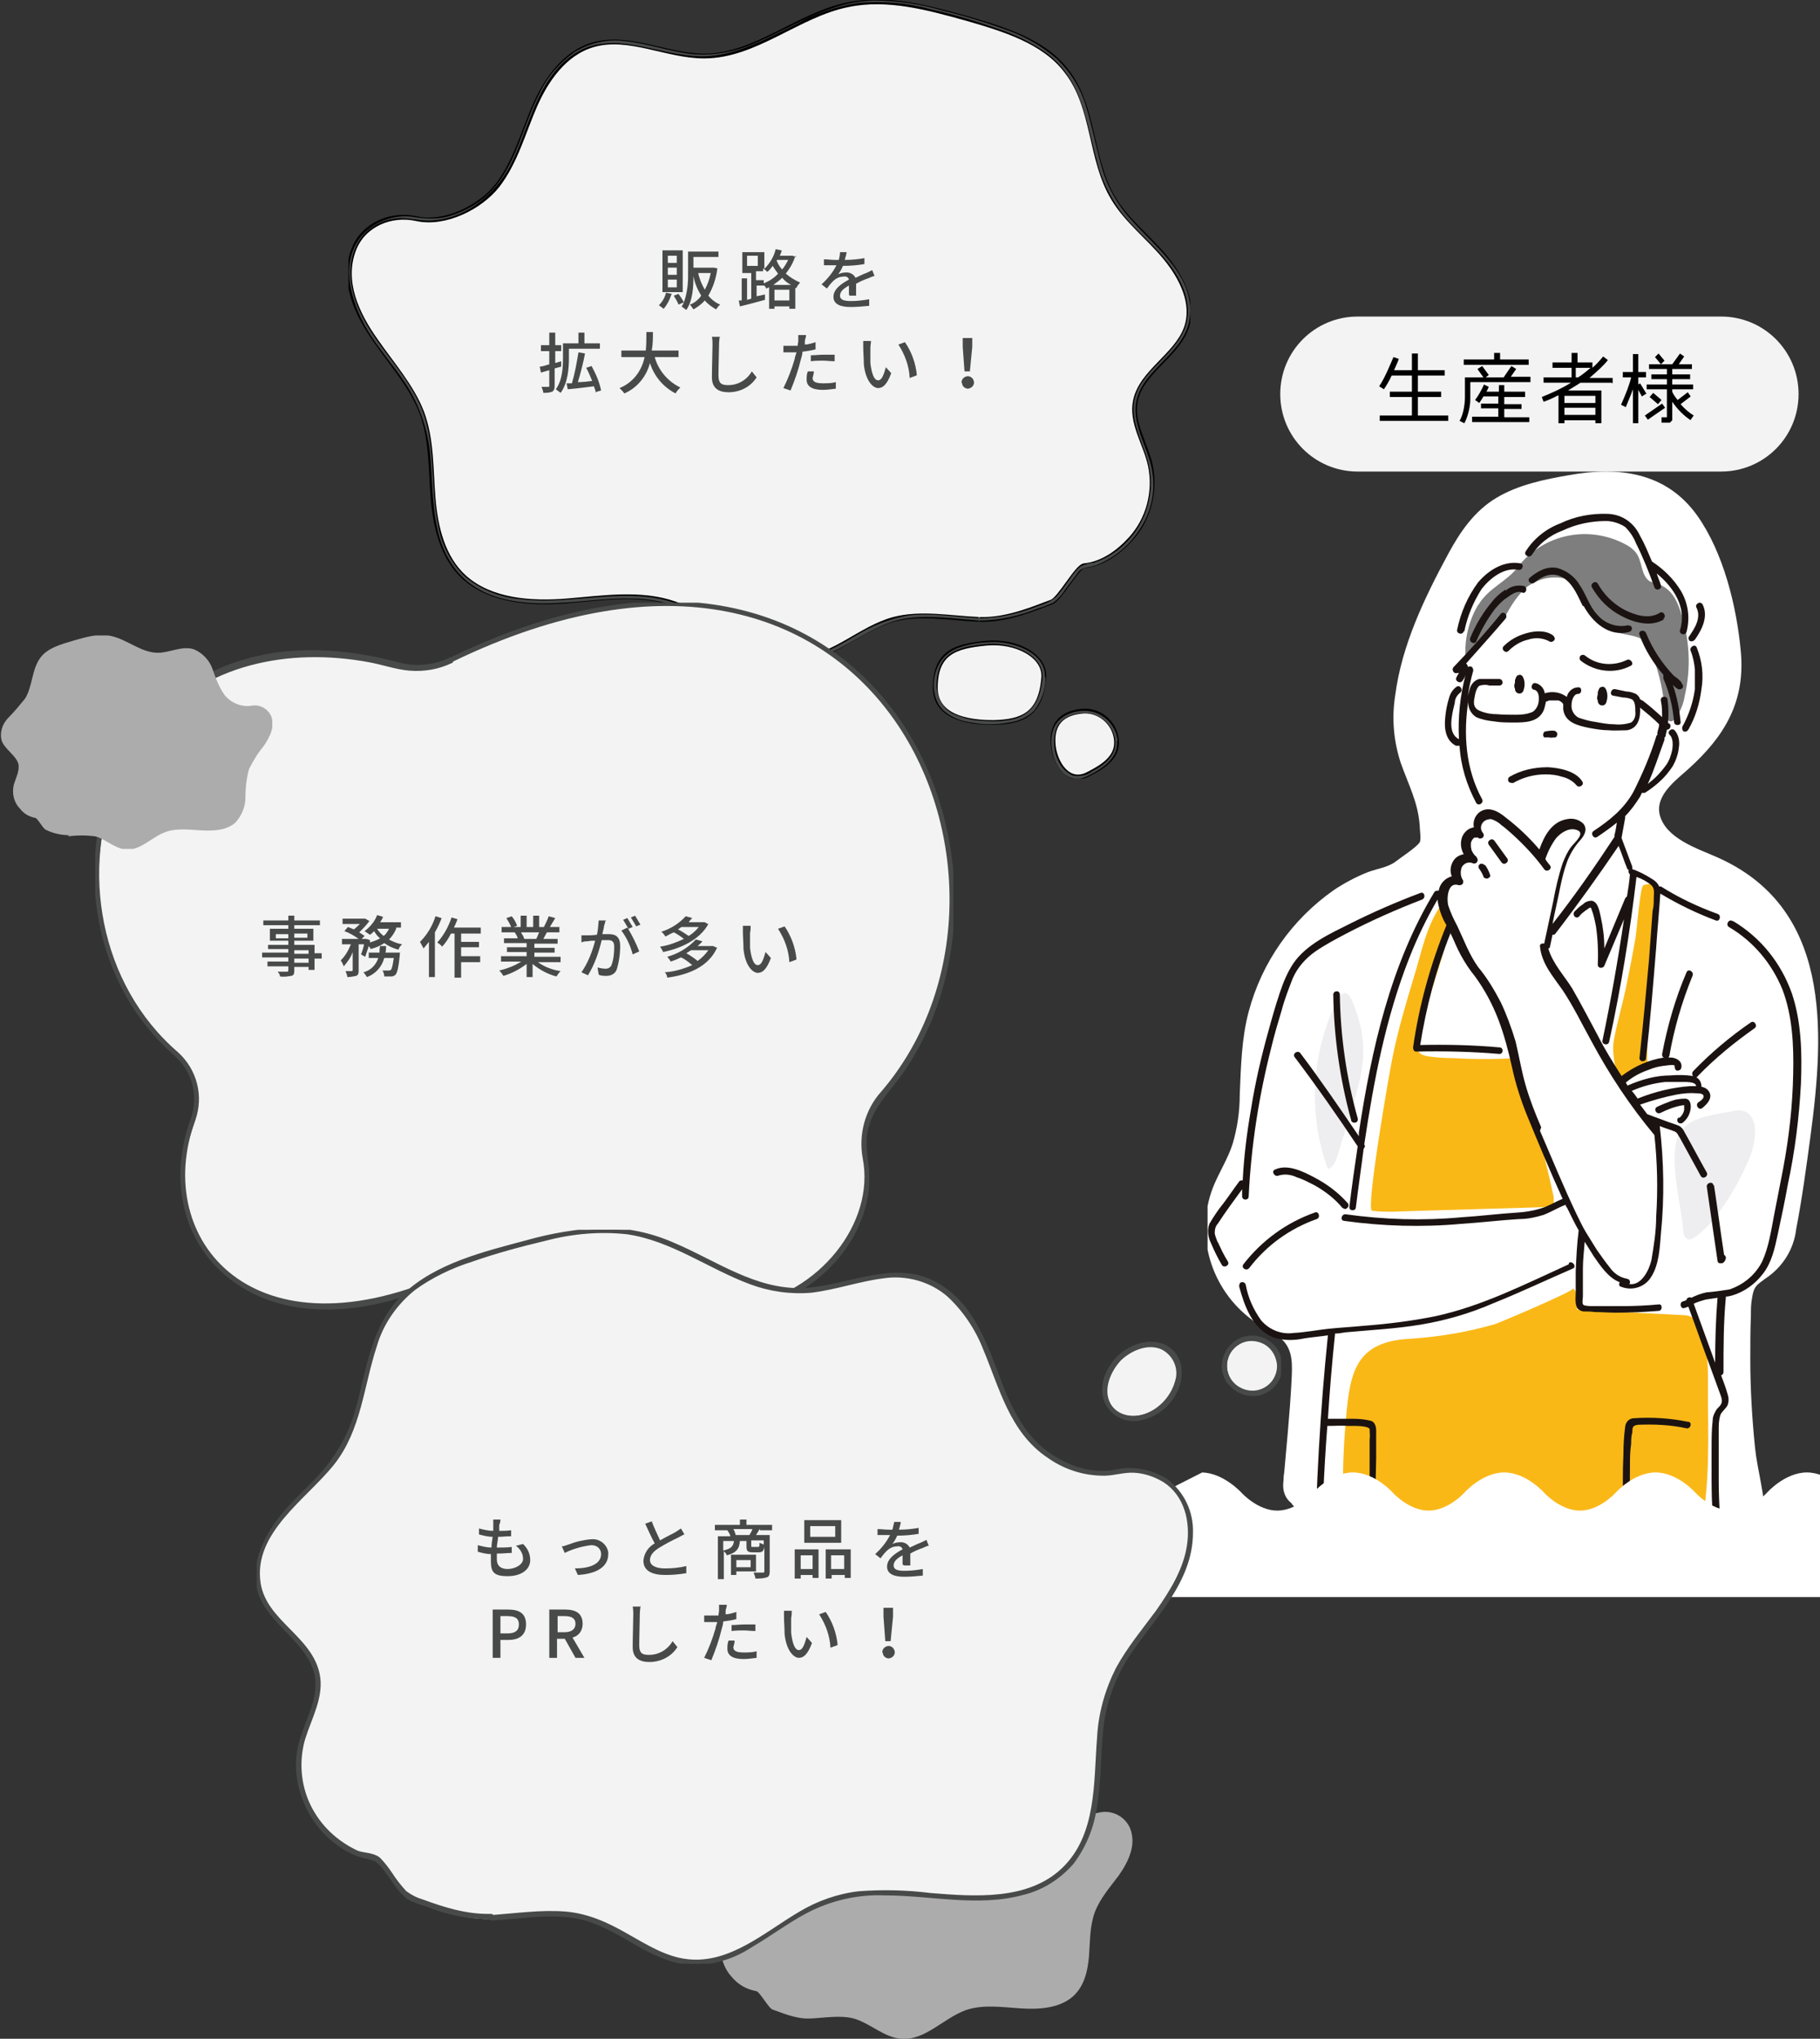 <?xml version="1.0" encoding="UTF-8"?>
<svg id="_レイヤー_1" data-name="レイヤー_1" xmlns="http://www.w3.org/2000/svg" version="1.1" xmlns:xlink="http://www.w3.org/1999/xlink" viewBox="0 0 305.5 342">
  <rect x="0" y="0" width="305.5" height="342" fill="#333333" stroke="none"/>
  <!-- Generator: Adobe Illustrator 29.1.0, SVG Export Plug-In . SVG Version: 2.1.0 Build 142)  -->
  <defs>
    <style>
      .st0, .st1, .st2, .st3 {
        stroke-miterlimit: 10;
      }

      .st0, .st1, .st2, .st4 {
        fill: #f3f3f3;
      }

      .st0, .st1, .st3 {
        stroke: #484949;
      }

      .st0, .st2 {
        stroke-width: .8px;
      }

      .st5 {
        clip-path: url(#clippath-6);
      }

      .st6 {
        clip-path: url(#clippath-7);
      }

      .st1, .st3 {
        stroke-width: .5px;
      }

      .st7 {
        clip-path: url(#clippath-4);
      }

      .st8 {
        fill: #7e7e7e;
      }

      .st9 {
        fill: #fff;
      }

      .st2 {
        stroke: #000;
      }

      .st10 {
        fill: none;
      }

      .st11 {
        clip-path: url(#clippath-1);
      }

      .st12 {
        fill: #1b1311;
      }

      .st13 {
        isolation: isolate;
      }

      .st14, .st3 {
        fill: #484949;
      }

      .st15 {
        clip-path: url(#clippath-5);
      }

      .st16 {
        clip-path: url(#clippath-3);
      }

      .st17 {
        fill: #eeeef0;
      }

      .st18 {
        clip-path: url(#clippath-2);
      }

      .st19 {
        fill: #adacac;
      }

      .st20 {
        clip-path: url(#clippath);
      }

      .st21 {
        fill: #fab817;
      }
    </style>
    <clipPath id="clippath">
      <rect class="st10" width="305.5" height="342"/>
    </clipPath>
    <clipPath id="clippath-1">
      <rect class="st10" x="118" y="285.5" width="72.1" height="56.6"/>
    </clipPath>
    <clipPath id="clippath-2">
      <rect class="st10" x="58.5" y="0" width="141.3" height="130.6"/>
    </clipPath>
    <clipPath id="clippath-3">
      <rect class="st10" x="16" y="101.1" width="144" height="118.8"/>
    </clipPath>
    <clipPath id="clippath-4">
      <rect class="st10" y="106.6" width="45.7" height="35.8"/>
    </clipPath>
    <clipPath id="clippath-5">
      <rect class="st10" x="202.7" y="79.1" width="102.8" height="185.7"/>
    </clipPath>
    <clipPath id="clippath-6">
      <rect class="st10" x="196.1" y="247" width="278.3" height="20.9"/>
    </clipPath>
    <clipPath id="clippath-7">
      <rect class="st10" x="43.1" y="206.3" width="171.9" height="123.1"/>
    </clipPath>
  </defs>
  <g class="st20">
    <g id="_グループ_237" data-name="グループ_237">
      <g id="_グループ_57" data-name="グループ_57">
        <g class="st11">
          <g id="_グループ_55" data-name="グループ_55">
            <path id="_パス_5942" data-name="パス_5942" class="st19" d="M136,338.6c2.4-.1,5-.6,7.3,0,2.8.8,5.1,3.2,8,3.4,4,.3,7-3.4,10.8-4.8,2.9-1,6.1-.5,9.2-.3s6.5,0,8.8-2c1.9-1.7,2.5-4.3,2.7-6.8s.1-5,1-7.4c.9-2.3,2.5-4.1,4-6.1,1.6-2.3,3-5.1,1.9-7.9-.9-2.1-3.2-3.2-5.4-2.6-2.4.5-5.4-1-6.9-2.9-1.6-2-2.2-4.5-3.2-6.8s-2.6-4.6-5.1-5.3c-3.1-.9-6.3,1-9.5,1-4.4,0-8-3.5-12.3-4.4-3.4-.7-6.9.2-10.2,1.2-3.2.9-6.6,2-8.6,4.5-2.4,3.1-2,7.6-4,11-1.2,1.9-3,3.3-4.5,5.1s-2.6,4-1.8,6.1c.9,2.4,3.8,3.7,4.3,6.2.4,1.9-.8,3.7-1.3,5.6-.5,2.3.1,4.6,1.7,6.3,1,1.2,2.4,2,4,2.3.6,0,2.1,2.9,2.8,3.1,1.2.4,3.8,1.6,6.2,1.5"/>
          </g>
        </g>
      </g>
      <g id="_グループ_43" data-name="グループ_43">
        <g class="st18">
          <g id="_グループ_42" data-name="グループ_42">
            <path id="_パス_5842" data-name="パス_5842" class="st2" d="M164.3,103.9c-4.8-.2-9.7-1.2-14.3,0-5.5,1.5-9.9,6.2-15.6,6.7-7.9.7-13.7-6.7-21.1-9.3-5.7-2-12-1-18.1-.5s-12.8,0-17.2-3.9c-3.7-3.3-4.9-8.5-5.3-13.3s-.2-9.8-1.9-14.4c-1.7-4.4-5-8.1-7.7-12-3.2-4.5-5.8-10-3.7-15.4,1.6-4.1,6.2-6.1,10.6-5.1,4.7,1,10.6-1.9,13.5-5.6,3-3.9,4.3-8.8,6.2-13.2s5-9,9.9-10.4c6-1.7,12.3,1.9,18.6,1.9,8.6,0,15.7-6.9,24.1-8.6,6.7-1.4,13.5.5,20,2.3,6.2,1.8,12.9,3.8,16.7,8.8,4.8,6.1,3.9,14.8,7.9,21.4,2.2,3.7,5.9,6.5,8.7,9.9s5,7.8,3.5,11.9c-1.7,4.6-7.5,7.3-8.5,12.1-.8,3.7,1.7,7.2,2.5,10.9.9,4.4-.3,9-3.3,12.3-2,2.2-4.7,4.2-7.8,4.5-1.2.1-4.1,5.6-5.5,6.1-2.3.8-7.3,3.1-12.1,2.9"/>
            <path id="_パス_5843" data-name="パス_5843" class="st14" d="M164.3,103.7c-4.1-.2-8.2-1-12.2-.4-3,.6-5.8,1.7-8.4,3.3-2.9,1.7-5.9,3.5-9.3,3.8-3.1.1-6.2-.7-8.9-2.4-2.8-1.5-5.3-3.4-8.1-5-2.8-1.6-5.8-2.6-9-2.9-7-.7-14.1,1.3-21.1.4-3.5-.3-6.9-1.7-9.5-4-2.3-2.4-3.8-5.4-4.3-8.7-1.4-6.8-.1-14.1-3.3-20.5-3.2-6.6-9.6-11.5-11.1-19-.8-3.7.1-8,3.4-10.2,1.5-1,3.2-1.5,4.9-1.5,1.5,0,2.9.4,4.4.4,6,0,11.1-4.1,13.8-9.1,3.1-5.9,4.1-13.2,9.4-17.8,6.5-5.7,14.2-1.2,21.5-.7,6.2.5,11.7-2.7,17.1-5.3,3.2-1.8,6.7-3,10.4-3.6,4.2-.4,8.4,0,12.4,1.1,3.5.8,7,1.8,10.4,3,3.2,1,6.2,2.4,9,4.4,5.8,4.4,6.5,11.3,8.3,17.9.7,3,2.1,5.9,3.9,8.4,2.1,2.8,4.8,5,7.1,7.6,2.3,2.6,4.4,6,4.3,9.6-.1,3.5-2.5,5.9-4.8,8.3-1.7,1.7-3.5,3.6-4.1,6-.8,3.1.7,6.2,1.7,9.1,2.8,7.2-.7,15.4-8,18.3-.2,0-.4.1-.5.2-.8,0-1.6.3-2.3.6-.7.6-1.3,1.3-1.8,2.1-.7,1-1.4,2-2.2,2.9-.8.8-1.9,1.3-3,1.6-3.2,1.3-6.6,2.1-10,2.1-.2,0-.4.4-.1.4,3.5,0,6.9-.8,10.1-2.1.8-.2,1.6-.6,2.4-.9.8-.6,1.5-1.4,2-2.2.7-.9,1.4-1.9,2.1-2.8.3-.5.9-.8,1.4-.9.8-.1,1.5-.3,2.2-.6,2.8-1.2,5.1-3.2,6.8-5.8,1.8-2.7,2.6-5.9,2.2-9.1-.4-3.7-2.7-6.9-2.9-10.6-.3-6.6,7.8-9.1,9-15.2,1.4-7.2-5.5-12.3-9.7-17-2.4-2.6-4.2-5.8-5.1-9.3-.9-3.2-1.5-6.5-2.5-9.7-.9-3.1-2.6-5.8-4.9-8-2.4-2.1-5.2-3.7-8.2-4.8-3.6-1.3-7.2-2.4-10.9-3.3-3.8-1.1-7.7-1.7-11.7-1.7-7.2.2-12.9,4.1-19.3,6.9-3.4,1.6-7.2,2.4-10.9,2.1-3.9-.4-7.6-1.8-11.5-2.2-2.9-.4-5.9.3-8.4,1.8-2.5,1.8-4.6,4.1-5.9,6.9-3.3,6.3-4.2,14.1-10.4,18.4-1.6,1.1-3.4,1.9-5.3,2.4-1.8.4-3.7.3-5.5,0-2.5-.4-5.1.3-7.2,1.8-5.7,4.2-3.6,12.1-.5,17.2,1.9,3.2,4.4,5.9,6.4,9,2.3,3.5,3.7,7.6,4.1,11.8.6,6.6,0,14.3,4.6,19.7,4.3,5.1,11.5,5.6,17.6,5.2,3.9-.2,7.7-.8,11.6-.7,3.8,0,7.6,1,11,2.8,5.2,2.8,10.1,7.6,16.3,7.7,6.9.1,11.8-5.9,18.4-7.1,4.2-.7,8.5,0,12.7.3.2,0,.4-.4.1-.4"/>
            <path id="_パス_5844" data-name="パス_5844" class="st2" d="M175.2,113.7c-.5,6-3.4,7.4-8.5,7.5-6.5,0-9.7-2.1-9.7-5.8,0-6,3.4-7,8.5-7.5s10,2.1,9.7,5.8"/>
            <path id="_パス_5845" data-name="パス_5845" class="st14" d="M175,113.7c-.3,3.2-1.4,6-4.8,6.9-1.7.4-3.5.5-5.2.3-1.8,0-3.5-.5-5.1-1.2-2.8-1.5-3.2-4.9-2.2-7.7,1.1-3,4.4-3.6,7.2-3.9,2.3-.3,4.6,0,6.8,1,1.8.9,3.4,2.4,3.3,4.6,0,.3.4.2.4,0,.2-4.2-5-5.9-8.3-6-1.9,0-3.8.2-5.7.8-1.4.4-2.6,1.2-3.4,2.3-1.7,2.4-1.8,6.5.5,8.5,1.3,1.1,2.9,1.7,4.6,1.9,2.1.4,4.2.4,6.3,0,1.6-.2,3.1-.9,4.2-2,1.2-1.6,1.9-3.5,1.9-5.5,0-.3-.4-.2-.4,0"/>
            <path id="_パス_5846" data-name="パス_5846" class="st2" d="M187.4,124.1c.3,2.9-2.2,4.5-4.8,5.8-3.3,1.7-5.5-1.9-5.8-4.8s.7-5.4,4.8-5.8c2.9-.3,5.5,1.9,5.8,4.8"/>
            <path id="_パス_5847" data-name="パス_5847" class="st14" d="M187.2,124.2c.2,2.6-1.8,4.1-3.9,5.2-.9.7-2.1.9-3.2.7-.9-.4-1.7-1.1-2.2-2-1-1.7-1.2-3.7-.7-5.6.6-2,2.8-2.9,4.8-2.9,2.7,0,4.9,2,5.2,4.7,0,.3.4,0,.4-.1-.3-2.5-2.2-4.5-4.7-4.9-2.1-.3-4.7.5-5.8,2.4-1.9,3.4.7,10.8,5.4,8.5,2.5-1.2,5.3-3,5-6,0-.3-.4,0-.4.1"/>
            <path id="_パス_5848" data-name="パス_5848" class="st14" d="M112.7,49.4c-.3.9-.7,1.7-1.3,2.4-.3-.2-.5-.4-.8-.6.6-.6,1-1.3,1.2-2.1l1,.2ZM114.6,49h-3.4v-7h3.4v7ZM113.6,42.9h-1.5v1.2h1.5v-1.2ZM113.6,44.9h-1.5v1.2h1.5v-1.2ZM113.6,46.9h-1.5v1.3h1.5v-1.3ZM120.4,45.1c-.2,1.6-.7,3.1-1.5,4.5.5.6,1.2,1.2,2,1.5-.3.2-.5.5-.7.8-.7-.4-1.4-.9-1.9-1.5-.5.6-1.2,1.1-1.9,1.5-.2-.3-.4-.6-.6-.8.8-.3,1.4-.8,1.9-1.5-.6-1-1.1-2.1-1.3-3.3h0c0,1.8-.1,4.1-1.2,5.7-.3-.2-.5-.4-.8-.6.2-.2.3-.5.4-.7l-.9.4c-.2-.5-.5-1-.8-1.5l.8-.3c.3.4.6.9.9,1.4.5-1.4.7-2.9.7-4.4v-4.1h5.1v.9h-4.2v1.8h3.4s.6.1.6.1ZM117.2,45.8c.2,1,.6,1.9,1.1,2.8.5-.9.8-1.8,1-2.8h-2.1Z"/>
            <path id="_パス_5849" data-name="パス_5849" class="st14" d="M133.5,42.9c-.3,1.1-.9,2.1-1.6,3,.7.6,1.5,1.1,2.4,1.5-.2.3-.5.5-.6.9h-.2c0,0,0,3.5,0,3.5h-1v-.4h-2.5v.4h-.9v-3.6c-.2,0-.3.2-.5.2,0-.2-.2-.3-.3-.5h0s-1.3,0-1.3,0v1.8l1.4-.3v.9c-1.4.4-3,.8-4.2,1.1l-.2-1c.2,0,.3,0,.5,0v-3.7h.9v3.6l.7-.2v-4.3h-1.5v-3.5h3.7v2.8c.9-.9,1.6-2,1.9-3.3l1,.2c0,.3-.2.6-.3.9h2.1s.7.2.7.2ZM125.4,44.6h1.8v-1.7h-1.8v1.7ZM128.3,47.5c.9-.4,1.7-.9,2.3-1.6-.3-.4-.6-.8-.9-1.3-.3.4-.5.7-.9,1-.2-.2-.5-.4-.7-.6v.5h-1.2v1.5h1.3v.5ZM132.8,47.8c-.6-.3-1.1-.7-1.5-1.2-.5.5-1,.8-1.5,1.2h3.1ZM132.5,48.6h-2.5v1.8h2.5v-1.8ZM130.4,43.6v.2c.2.5.5,1,.9,1.4.4-.5.7-1,1-1.6h-1.9Z"/>
            <path id="_パス_5850" data-name="パス_5850" class="st14" d="M142.5,49.4c0-.4,0-1,0-1.5-.9.5-1.5,1-1.5,1.7s.7.9,1.8.9c1,0,2-.1,3.1-.3v1.1c-1,.1-2.1.2-3.1.2-1.6,0-2.9-.4-2.9-1.7s1.3-2.2,2.6-2.9c-.1-.4-.5-.6-.9-.5-.7,0-1.3.3-1.8.8-.4.4-.7.8-1,1.2l-.9-.7c1-.9,1.9-2,2.5-3.2h-.3c-.5,0-1.2,0-1.8,0v-1c.6,0,1.3.1,1.9.1h.6c.1-.4.2-.9.2-1.3h1.1c0,.4-.2.8-.3,1.3,1.1,0,2.2-.1,3.3-.3v1c-1.2.2-2.4.3-3.6.3-.2.5-.5,1-.8,1.4.4-.2.9-.3,1.4-.3.6,0,1.2.3,1.5.9.7-.3,1.2-.6,1.8-.8.4-.2.7-.3,1-.5l.4,1c-.3,0-.8.3-1.1.4-.6.2-1.3.5-2,.9,0,.6,0,1.5,0,2h-1.1Z"/>
            <path id="_パス_5851" data-name="パス_5851" class="st14" d="M94.2,61.5c-.4.1-.7.2-1.1.3v2.9c0,.5-.1.8-.4,1-.5.2-1,.2-1.5.2,0-.3-.2-.7-.3-1,.5,0,.9,0,1.1,0s.2,0,.2-.2v-2.6l-1.4.4-.2-1c.4,0,1-.2,1.6-.4v-2.2h-1.4v-1h1.4v-2.1h1v2.1h1v1h-1v2l1-.3v.9ZM95.5,60.1c0,1.7-.2,4.2-1.4,5.8-.3-.2-.5-.4-.8-.6,1.1-1.5,1.2-3.7,1.2-5.2v-2.5h2.6v-1.8h1v1.8h2.6v.9h-5.2v1.6ZM100,65.9c0-.4-.2-.7-.3-1.1-1.6.2-3.2.4-4.4.5l-.2-1h.9c.5-1.7.8-3.4,1.1-5.2l1.1.2c-.3,1.6-.8,3.5-1.2,4.8.8,0,1.6-.1,2.4-.2-.3-.7-.6-1.5-1-2.2l.9-.3c.7,1.3,1.3,2.6,1.6,4.1l-1,.3Z"/>
            <path id="_パス_5852" data-name="パス_5852" class="st14" d="M109.9,59.9c.6,2.2,2.2,4.1,4.3,5.1-.3.3-.6.6-.8,1-2.1-1.1-3.6-2.9-4.3-5.1-.6,2.3-2.2,4.2-4.3,5.1-.2-.3-.5-.6-.8-.9,2.2-.9,3.7-2.8,4.2-5.2h-3.9v-1.1h4.1c.1-1,.1-2,.1-3.1h1.1c0,1,0,2-.2,3.1h4.5v1.1h-4.1Z"/>
            <path id="_パス_5853" data-name="パス_5853" class="st14" d="M120.8,56.4c0,.4-.1.8-.1,1.3,0,1.2-.1,3.8-.1,5.3s.7,1.6,1.7,1.6c1.6,0,3.1-.9,3.9-2.3l.8,1c-1,1.6-2.8,2.5-4.7,2.5-1.7,0-2.8-.7-2.8-2.5s.1-4.4.1-5.5c0-.4,0-.8-.1-1.3h1.4Z"/>
            <path id="_パス_5854" data-name="パス_5854" class="st14" d="M136.9,58.6c-.7.2-1.5.3-2.2.4,0,.5-.2,1-.3,1.4-.4,1.7-1,3.4-1.7,5.1l-1.2-.4c.8-1.6,1.4-3.2,1.9-4.9,0-.3.2-.7.3-1.1-.3,0-.6,0-.9,0-.5,0-.9,0-1.3,0v-1.1c.4,0,.9,0,1.3,0,.3,0,.7,0,1.1,0,0-.3.1-.6.1-.8,0-.3,0-.7,0-1h1.3c0,.4-.2.8-.2,1v.6c.5,0,1.2-.2,1.8-.4v1.1ZM136.6,62.4c0,.3-.1.6-.2,1,0,.5.3.9,1.7.9.7,0,1.5,0,2.2-.2v1.1c-.8.1-1.5.2-2.2.2-1.8,0-2.7-.6-2.7-1.7,0-.5,0-.9.2-1.4h1ZM136.1,59.6c.7,0,1.4-.1,2.1-.1.6,0,1.3,0,1.9,0v1.1c-.7,0-1.3-.1-1.9-.1-.7,0-1.4,0-2.1.1v-1Z"/>
            <path id="_パス_5855" data-name="パス_5855" class="st14" d="M146.1,58.4c0,.8,0,1.7,0,2.5.2,1.7.6,2.9,1.3,2.9s1-1.2,1.3-2.2l.9,1c-.7,1.9-1.4,2.5-2.2,2.5s-2.1-1.1-2.4-4c0-1-.1-2-.1-2.9,0-.3,0-.7,0-1h1.3c0,.4-.1.8-.1,1.2M153.8,63l-1.1.4c-.1-2-.8-3.9-1.9-5.6l1.1-.4c1.1,1.6,1.8,3.5,2,5.5"/>
            <path id="_パス_5856" data-name="パス_5856" class="st14" d="M161.4,64.2c0-.6.4-1,1-1.1.6,0,1,.4,1.1,1,0,.6-.4,1-1,1.1,0,0,0,0,0,0-.5,0-1-.4-1-.9,0,0,0,0,0,0M161.6,58.2v-1.5s1.6,0,1.6,0v1.5s-.4,4.1-.4,4.1h-.9l-.3-4.1Z"/>
          </g>
        </g>
      </g>
      <g id="_グループ_45" data-name="グループ_45">
        <g class="st16">
          <g id="_グループ_44" data-name="グループ_44">
            <path id="_パス_5857" data-name="パス_5857" class="st0" d="M75.7,110.7c73.1-35.5,102.4,38,72.5,72.7-2.6,2.9-3.7,6.9-3,10.8,2.2,11.2-7.6,23.3-20.3,25.2-9,1.4-18.9-3.9-26.8-7.7-1.3-.6-2.9-.1-3.7,1.1-2.7,4.5-8.6,5.8-13,3.1-.7-.4-1.4-1-2-1.6-.8-.9-2.1-1.2-3.2-.7-33.8,15.7-51.3-5.5-43.8-25.8,1.4-3.9.3-8.2-2.8-11-26.9-23.2-12.5-78.6,37.2-65.3,3,.8,6.2.5,9-.9"/>
            <path id="_パス_5858" data-name="パス_5858" class="st14" d="M75.7,110.9c14.4-7,31.1-11.7,47.2-8.3,11.8,2.5,22,9.6,28.5,19.8,6.1,9.8,8.9,21.2,8,32.7-.4,5.7-1.8,11.4-4.1,16.7-1.1,2.6-2.5,5.1-4.1,7.5-2.1,3.1-4.9,5.6-6,9.3-.5,2.1-.6,4.4-.1,6.6.3,2.3.2,4.6-.4,6.9-1.2,4.4-3.7,8.4-7.2,11.4-3.8,3.4-8.5,5.5-13.6,6.1-5.8.6-11.6-1.3-16.9-3.6-2.5-1.1-4.9-2.2-7.3-3.4-1.7-.8-3.4-1.7-5-.2-.8.7-1.3,1.8-2.1,2.6-1.2,1.1-2.7,1.9-4.3,2.3-2.8.6-5.7-.1-7.9-1.9-.6-.7-1.4-1.3-2.3-1.7-.9-.2-1.9,0-2.7.5-2.6,1.2-5.2,2.2-8,3-4.6,1.5-9.4,2.2-14.2,2.1-7.1-.3-14.1-3.1-18.3-9-3.8-5.5-5-12.3-3.3-18.7.4-1.8,1.3-3.5,1.5-5.4.3-2.1,0-4.2-1-6.1-.9-1.8-2.4-3-3.8-4.3-1.2-1.1-2.2-2.3-3.2-3.6-3.7-4.8-6.3-10.3-7.6-16.3-2.5-11.6,0-24.4,7.6-33.6,9.1-11,23.5-13.7,36.9-11.2,2.2.4,4.4,1.2,6.7,1.4,2.5.2,4.9-.2,7.2-1.3.2-.1.2-.5-.1-.4-3,1.4-6.4,1.6-9.5.7-2.1-.5-4.1-.9-6.2-1.3-3.8-.6-7.7-.7-11.5-.4-6.5.5-12.6,2.8-17.9,6.6-9.6,7.1-14.5,18.9-14.5,30.7,0,6,1.3,11.9,3.7,17.3,1.3,2.8,2.9,5.5,4.9,7.9.9,1.2,2,2.3,3,3.4,1.7,1.6,3.4,3,4.4,5.2,1,2.5.9,5.3,0,7.8-.6,1.6-1,3.2-1.2,4.9-.5,3.2-.4,6.5.4,9.7,1.6,6.1,5.8,11.2,11.5,13.9,7.5,3.5,16.3,2.9,24,.6,2.8-.8,5.5-1.8,8.1-3,.8-.5,1.6-.7,2.5-.9.9,0,1.7.5,2.3,1.2.8.8,1.8,1.4,2.8,1.9,4.2,1.8,9.1.5,11.8-3.1.6-.8,1.1-1.6,2.1-1.9.9-.1,1.8,0,2.5.6,1.2.6,2.5,1.2,3.7,1.8,2.6,1.2,5.3,2.4,8,3.4,5,1.8,10.3,2.9,15.6,1.9,8.5-1.7,16.3-8.2,18.8-16.6.6-2,.9-4,.8-6.1-.1-2.6-.8-4.9-.2-7.5.9-4,4.1-6.8,6.3-10.1,3.2-4.8,5.5-10.2,6.8-15.8,2.7-11.4,1.6-23.3-3-34.1-4.6-10.8-13-19.4-23.7-24.2-13.6-5.9-29-4.5-42.8,0-4.6,1.5-9.1,3.4-13.4,5.5-.2.1-.2.5.1.4"/>
            <path id="_パス_5859" data-name="パス_5859" class="st14" d="M54,160.8h-1.2v1.9h-1v-.5h-2.4v.6c0,.6-.1.8-.5.9-.6.1-1.3.2-1.9.1,0-.3-.2-.6-.4-.8.6,0,1.3,0,1.5,0,.2,0,.3,0,.3-.3v-.6h-3.5v-.8h3.5v-.7h-4.4v-.8h4.4v-.6h-3.4v-.7h3.4v-.7h-3.1v-2h3.1v-.6h-4.2v-.8h4.2v-.8h1v.8h4.3v.8h-4.3v.6h3.2v2h-3.2v.7h3.4v1.4h1.2v.8ZM48.4,156.7h-2.1v.7h2.1v-.7ZM49.4,157.3h2.2v-.7h-2.2v.7ZM49.4,160h2.4v-.6h-2.4v.6ZM51.8,160.8h-2.4v.7h2.4v-.7Z"/>
            <path id="_パス_5860" data-name="パス_5860" class="st14" d="M66.5,155.8c-.3.7-.7,1.3-1.2,1.8.7.4,1.5.7,2.2.8-.3.3-.5.5-.6.9-.9-.2-1.7-.6-2.4-1.1-.7.5-1.5.8-2.3,1,0-.2-.2-.3-.3-.5-.2.6-.4,1.2-.6,1.8l-.7-.4c.2-.5.4-1.1.5-1.7h-.9v4.3c0,.5,0,.8-.4,1-.5.1-1,.2-1.5.2,0-.3-.2-.7-.3-1,.4,0,.9,0,1,0s.2,0,.2-.2v-3c-.3.9-.9,1.7-1.5,2.4-.1-.3-.3-.7-.5-1,.8-.8,1.3-1.7,1.7-2.7h-1.5v-.9h2.8c-.7-.5-1.5-1-2.4-1.3l.6-.7c.3.1.7.3,1,.4.4-.3.7-.6,1-.9h-2.9v-.9h3.8s.7.4.7.4c-.5.7-1.1,1.3-1.7,1.9.3.2.6.4.9.6l-.5.5h.8c0,0,.6.2.6.2,0,.1,0,.3,0,.4.6-.2,1.2-.4,1.7-.7-.4-.3-.7-.7-1-1.2-.2.2-.4.4-.7.6-.3-.2-.6-.4-.9-.6.9-.7,1.7-1.6,2.1-2.7l1,.3c-.1.3-.3.6-.5.9h3.5v.9h-.8ZM67.1,159.9s0,.3,0,.4c-.2,2-.4,2.8-.7,3.2-.2.2-.5.3-.7.3-.4,0-.8,0-1.2,0,0-.3-.1-.7-.3-1,.4,0,.8,0,1,0,.1,0,.3,0,.4-.1.2-.2.3-.7.5-2h-1.6c-.4,1.5-1.5,2.7-2.9,3.2-.2-.3-.4-.6-.6-.8,1.2-.3,2.1-1.2,2.5-2.4h-1.6v-.9h1.8c0-.3,0-.7.1-1.1h1c0,.4,0,.7-.1,1.1h2.5ZM63.3,155.8c.3.5.7.9,1.1,1.2.4-.3.7-.8.9-1.2h-2.1Z"/>
            <path id="_パス_5861" data-name="パス_5861" class="st14" d="M74.1,154.1c-.3.8-.7,1.6-1.1,2.3v7.5h-1v-5.9c-.3.4-.6.7-.9,1.1-.2-.4-.4-.7-.6-1.1,1.2-1.2,2.1-2.7,2.6-4.3l1,.3ZM77.4,156.6v1.4h3v.9h-3v1.5h3.2v1h-3.2v2.6h-1.1v-7.4h-.6c-.4.8-.9,1.6-1.5,2.2-.2-.3-.5-.5-.8-.7,1.1-1.2,1.9-2.7,2.4-4.2l1,.3c-.2.5-.4,1-.6,1.4h4.5v1h-3.3Z"/>
            <path id="_パス_5862" data-name="パス_5862" class="st14" d="M90.3,161.4c1.1.8,2.4,1.3,3.8,1.5-.3.3-.5.6-.7.9-1.5-.4-2.8-1.1-4-2.1v2.2h-1v-2.2c-1.2.9-2.5,1.6-3.9,2-.2-.3-.4-.6-.7-.9,1.3-.3,2.6-.8,3.7-1.5h-3.4v-.9h4.3v-.7h-3.3v-.8h3.3v-.7h-3.8v-.8h2.3c-.1-.4-.3-.7-.5-1h.3s-2.5,0-2.5,0v-.9h1.6c-.2-.5-.5-1-.8-1.5l.9-.3c.4.5.7,1,.9,1.6l-.6.2h1.2v-1.9h1v1.9h1.1v-1.9h1v1.9h1.2-.4c.3-.6.6-1.2.8-1.8l1.1.3c-.3.5-.6,1-.9,1.5h1.6v.9h-2.1c-.2.4-.4.7-.6,1.1h2.4v.8h-3.9v.7h3.4v.8h-3.4v.7h4.4v.9h-3.5ZM87.5,156.5c.2.3.4.6.5,1h-.3c0,0,2.3,0,2.3,0,.2-.3.3-.7.5-1.1h-3Z"/>
            <path id="_パス_5863" data-name="パス_5863" class="st14" d="M101.6,154.5c0,.2-.1.5-.2.8,0,.3-.2.9-.3,1.4.4,0,.8,0,1.1,0,1.1,0,1.9.4,1.9,2,0,1.4-.2,2.7-.6,4-.3.7-1,1-1.7,1-.4,0-.9,0-1.3-.2l-.2-1.2c.4.1.9.2,1.4.2.4,0,.7-.2.9-.5.4-1,.5-2.1.5-3.2,0-.9-.4-1.1-1.1-1.1s-.6,0-1,0c-.5,2.1-1.2,4.1-2.3,5.9l-1.1-.5c1.1-1.6,1.8-3.4,2.3-5.3-.5,0-.9,0-1.2.1-.3,0-.8,0-1.1.2v-1.2c.3,0,.6,0,1,0,.4,0,.9,0,1.6-.1.2-.8.2-1.6.3-2.4h1.3ZM105.5,155.9c.7,1.2,1.3,2.4,1.8,3.7l-1.1.5c-.4-1.5-1-2.8-1.9-4l1-.5c0,0,.1.2.2.2-.3-.5-.6-1-.9-1.5l.7-.3c.3.5.6,1,.9,1.5l-.7.3ZM106.8,155.4c-.3-.5-.6-1-.9-1.5l.7-.3c.3.5.6,1,.9,1.5l-.7.3Z"/>
            <path id="_パス_5864" data-name="パス_5864" class="st14" d="M118.9,155c-1.4,2.6-4.6,4.1-7.6,4.7-.1-.3-.3-.6-.5-.9,1.4-.2,2.7-.7,4-1.3-.5-.4-1.1-.8-1.7-1.1-.5.2-1,.5-1.4.7-.2-.3-.4-.6-.7-.8,1.6-.5,3-1.4,4.1-2.6l1.1.3c-.2.2-.4.4-.6.7h2.7s.7.4.7.4ZM120.4,158.9c-1.4,3.2-4.7,4.6-8.4,5.1,0-.3-.2-.7-.4-.9,1.6-.1,3.2-.6,4.6-1.2-.6-.5-1.2-1-1.9-1.3-.6.3-1.1.5-1.7.7-.2-.3-.4-.6-.6-.8,1.8-.5,3.5-1.5,4.8-2.9l1.1.3c-.2.3-.5.5-.8.8h2.6s.7.3.7.3ZM114.4,155.5c-.2.1-.4.3-.6.4.6.3,1.2.7,1.8,1.1.7-.4,1.2-.9,1.7-1.5h-2.9ZM116,159.4c-.3.2-.5.3-.8.5.7.4,1.3.8,1.9,1.3.7-.5,1.3-1.1,1.8-1.8h-2.9Z"/>
            <path id="_パス_5865" data-name="パス_5865" class="st14" d="M125.9,156.5c0,.8,0,1.7,0,2.5.2,1.7.6,2.9,1.3,2.9s1-1.2,1.3-2.2l.9,1c-.7,1.9-1.4,2.5-2.2,2.5s-2.1-1.1-2.4-4c0-1-.1-2-.1-2.9,0-.3,0-.7,0-1h1.3c0,.4,0,.8-.1,1.2M133.6,161l-1.1.4c-.1-2-.8-3.9-1.9-5.6l1.1-.4c1.1,1.6,1.8,3.5,2,5.5"/>
          </g>
        </g>
      </g>
      <g id="_グループ_56" data-name="グループ_56">
        <g class="st7">
          <g id="_グループ_55-2" data-name="グループ_55-2">
            <path id="_パス_5942-2" data-name="パス_5942-2" class="st19" d="M11.4,140.3c1.5-.2,3.1-.2,4.6,0,1.8.5,3.2,2,5.1,2.2,2.6.2,4.4-2.2,6.9-3,1.8-.6,3.9-.3,5.9-.2s4.1,0,5.6-1.3c1.1-1.2,1.7-2.7,1.7-4.3,0-1.6.2-3.2.6-4.7.7-1.4,1.5-2.7,2.5-3.9,1-1.5,1.9-3.2,1.2-5-.6-1.3-2-2-3.4-1.7-1.7.2-3.3-.5-4.4-1.8-.9-1.3-1.5-2.8-2-4.3-.5-1.5-1.7-2.8-3.2-3.4-2-.6-4,.6-6,.6-2.8,0-5.1-2.2-7.8-2.8-2.2-.5-4.4.2-6.5.8-2,.6-4.2,1.2-5.4,2.8-1.5,2-1.3,4.8-2.6,6.9-.9,1.1-1.8,2.2-2.8,3.2-1,1-1.5,2.5-1.1,3.9.6,1.5,2.4,2.4,2.8,3.9.2,1.2-.5,2.4-.8,3.5-.3,1.4,0,2.9,1.1,4,.6.8,1.5,1.3,2.5,1.5.4,0,1.3,1.8,1.8,2,1.2.6,2.6.9,3.9.9"/>
          </g>
        </g>
      </g>
      <g id="_グループ_183" data-name="グループ_183">
        <g id="_グループ_30" data-name="グループ_30">
          <g class="st15">
            <g id="_グループ_29" data-name="グループ_29">
              <path id="_パス_5723" data-name="パス_5723" class="st9" d="M220.1,248.7c.4-5.4.9-10.7,1.3-16.1.3-3.2.4-6.7-1.3-9.4-1.8-2.8-5.1-3.9-7.7-5.9-4.6-3.8-6.5-10.1-4.7-15.8.8-2.5,2.3-4.7,3.3-7.2,2.3-5.9,1.5-12.7,2.3-19,1.6-12.2,10.4-23.6,21.9-26,2.1-.4,3.1-2.7,4.9-3.7,4-2.1,3-4.5,2.7-9.2s-2.9-7.3-3.8-11.9c-2-9.4,4.1-22,8.7-30.3,1.2-2.4,2.9-4.5,4.9-6.1,2.8-2.1,6.3-2.9,9.7-3.6,4.9-1,10.2-2,14.7.4,5.4,2.9,7.6,9.7,9.2,15.8,1.7,6.3,3.3,13.4,0,19-3.5,5.9-11.9,9-12,16,0,4.2,3.3,7.6,6.8,9.5s7.5,3,10.8,5.3c4.5,3.2,7.3,8.6,8.5,14.2s.9,11.4.3,17.1c-.8,7.6-2,15.1-3.2,22.6-.1,1.7-.7,3.4-1.7,4.8-1.4,1.7-3.8,2.3-5,4.1-.7,1.3-1.1,2.8-1.1,4.3-.7,12.4,0,24.8,2.1,37,.3,1.1.3,2.2,0,3.3-.8,2.1-3.5,2.4-5.6,2.3-10.4-.4-20.6-3.4-31-4.5-12-1.2-24.8.2-35.3-6v-1.1Z"/>
              <path id="_パス_5724" data-name="パス_5724" class="st9" d="M224.5,248.7c.4-4.4.7-8.8,1.1-13.2.3-3.9.9-8-.4-11.9-2.3-6.9-10.6-7.6-13-14.1-1.2-3.4-.5-6.3,1-9.4,2-3.9,3.3-8.1,3.8-12.4.8-7.6.2-14.9,4-21.8,3-5.8,8.2-10.2,14.5-12.1,3.3-1,5.2-3,7.9-5,2.4-1.5,3.9-4.1,4.2-6.9.2-3,0-6.1-.8-9.1-.8-3.4-3-6.4-3.5-10-1.1-7.2,2.6-15.1,5.7-21.4,1.5-3,3-6.6,5.4-9,3-2.9,7.7-3.6,11.7-4.3,3.4-.6,7.3-1,10.1,1.3,2.7,2.2,4,5.8,5,9.1,1.9,6.2,4.9,14.8.3,20.4-3.8,4.6-9.5,7.4-11.1,13.6-1.9,7.1,3.2,13.5,9.2,16.7,3.3,1.8,7.2,2.7,10.2,5,3.3,2.5,5.2,6.5,6.2,10.4,2.1,8.5.5,18-.8,26.5-.6,4.2-1.2,8.4-2,12.5-.4,2-.6,2.6-2.1,3.7-1.6,1-2.9,2.2-4,3.7-2.2,3.5-1.8,8.5-1.9,12.5-.1,5.2,0,10.4.4,15.6.4,4.8,1,9.7,1.7,14.4,0,.4.2,2.8.7,2.2-.3.4-3,0-3.2,0-2.6-.1-5.1-.5-7.7-.9-9.4-1.5-18.7-3.5-28.3-3.9-9.1-.4-18.4-.4-26.6-5,.7,1.3,1.4,2.5,2.2,3.8,0-.4,0-.7-.1-1.1-.7-5.5-9.5-5.6-8.8,0,.5,3.8,2.3,5.1,5.7,6.6,4.2,1.8,8.7,3,13.3,3.5,9,1.1,18,.8,27,2.3,4.9.8,9.8,1.8,14.7,2.6,4.5.7,9.6,1.8,14.1.7,9.7-2.6,5-14.5,4.3-21.4-.5-4.9-.8-9.9-.8-14.8,0-2.5,0-5,.1-7.4,0-1,0-2,.2-3,.3-1.9.7-2.1,2.2-3.2,2.9-1.9,4.8-4.9,5.2-8.3,1-5.2,1.7-10.4,2.4-15.6,2.4-17.9,3.5-38.5-15.9-46.9-3.2-1.4-8.4-3.1-9.4-7-.8-3.3,2.7-5.8,4.8-7.7,6.1-5.5,9.6-11.3,8.8-19.8-.7-7.5-2.9-16.5-7.3-22.7-5.2-7.3-13.2-8.3-21.5-6.8-4.1.7-8.5,1.6-12.2,3.8-3.7,2.2-6.1,5.7-8.1,9.4-4,7.4-7.8,15.3-8.9,23.7-.6,3.8-.3,7.6.9,11.3,1.3,3.7,2.9,6.6,3.2,10.5,0,.8.3,2.4,0,2.9-.5.8-3.1,2.5-4,3.2-1.3,1-3.1,1.2-4.7,1.8-2,.8-3.9,1.8-5.7,3-7,4.9-12.1,12.1-14.3,20.4-1.2,4.5-1.3,9.2-1.5,13.9,0,2.8-.4,5.6-1.2,8.3-.8,2.5-2.3,4.8-3.3,7.3-3.1,8.1-.3,17.2,6.7,22.3,1.6,1.1,3.6,1.9,5,3.3,1.8,1.8,1.6,4.3,1.5,6.7-.3,5.8-.9,11.6-1.4,17.3-.4,5.6,8.3,5.6,8.8,0"/>
              <path id="_パス_5725" data-name="パス_5725" class="st8" d="M248.1,101.5c-1.6,2.7-2.3,5.8-2.1,8.9,2.8-2.1,5.2-4.6,7-7.6.8-1.5,1.8-2.9,3-4.1,1.6-1.3,3.6-2,5.7-1.8,2.5.2,3.2,1.5,4,3.6,1.1,2.9,3.6,5.1,6.6,5.8,1.3.3,2.7.4,3.7,1.2.7.8,1.2,1.7,1.5,2.8,1.1,2.9,1.7,5.9,2,9,0,.7.2,1.7,1,1.7.3,0,.6-.3.8-.6.8-1.1,1.3-2.4,1.5-3.7,1.1-4.7.8-9.6-.7-14.1-.6-1.9-1.6-3.8-3.5-4.5-.6-.2-1.2-.4-1.7-.6-1.5-1-1.2-3.4-2.3-4.8-.4-.5-1-1-1.6-1.3-6.2-3.4-13.9-1.9-18.2,3.7-1.9,2.5-4.9,3.5-6.6,6.3"/>
              <path id="_パス_5726" data-name="パス_5726" class="st21" d="M230.2,203.1c1.7.2,3.5.2,5.2.1l23.7-.7c.6,0,1.4-.1,1.7-.7,0-.3,0-.7,0-1-1.7-7.9-3.8-15.6-6.3-23.3-3.5.2-6.9.2-10.4,0-1.5,0-3-.1-4.4-.3-1.6-.3-1.9-.8-1.6-2.4,1-6.2,3.6-12.1,5-18.2.1-.5.2-1,.1-1.5,0-.4-.2-.8-.4-1.2-.3-.7-.6-1.3-1-1.9-2.4,3.3-3.3,8.2-4.5,12-1.3,4.3-2.6,8.7-3.5,13.1-.5,2.2-4.6,25.9-3.5,26"/>
              <path id="_パス_5727" data-name="パス_5727" class="st21" d="M275.8,148.5c.9-.3,2.2-.4,2.5.5,0,.3,0,.5,0,.8-1.3,9.3-1.9,18.7-1.8,28,.2.9-.4,1.9-1.3,2.1-.1,0-.2,0-.3,0-1.2.4-2.3.7-3.5,1-.2-2.1-.9-4.3-.5-6.4.5-2.8,1.3-5.5,1.9-8.2.6-2.9,1.2-5.9,1.7-8.8.2-.9.8-8.7,1.3-8.9"/>
              <path id="_パス_5728" data-name="パス_5728" class="st21" d="M225.9,258.3c0,.7.2,1.4.5,2,.7,1,2.1,1.1,3.3,1.2,17.6.8,35.2.6,52.8-.6.6,0,1.1-.1,1.6-.4.4-.4.7-.9.8-1.5,2-7.4,1.9-15.3,1.8-23,0-1.4,0-2.8,0-4.2,0-3.3-.1-6.8-1.7-9.7-.2-.4-.5-.8-.9-1.1-.5-.3-1.1-.4-1.8-.4l-17.6-.9c.4-1.2.2-2.6-.6-3.6.3.4-12,5.6-13.1,6-4.8,1.4-9.7,2.2-14.7,2.5-9.4.6-9.8,6.5-10.5,14.9-.5,6.3-.5,12.6,0,18.9"/>
              <path id="_パス_5729" data-name="パス_5729" class="st17" d="M226.8,167.6c-.2-.4-.5-.9-.9-1-.6-.1-1.1.5-1.4,1.1-4.4,8.9-5,19.2-1.6,28.4,1-.3,1.4-1.5,1.7-2.5.7-2.4,1.5-4.8,2.2-7.2,2.3-7.4,3.1-11.7,0-18.9"/>
              <path id="_パス_5730" data-name="パス_5730" class="st17" d="M282.5,206.2c0,.7.3,1.7,1,1.7.3,0,.6-.1.9-.3,1.3-.9,2.5-2.1,3.5-3.4,2.1-2.7,3.9-5.7,5.3-8.9.9-1.8,1.4-3.7,1.4-5.7,0-1.3-.6-2.8-1.8-3.2-.7-.2-1.3-.2-2,0-3.5.7-8.5,1-9.4,5-1,4.3.7,10.3,1.1,14.6"/>
              <path id="_パス_5731" data-name="パス_5731" class="st12" d="M250.9,141.1c-.2-.3-.5-.4-.8-.2-.3.2-.4.5-.2.8l2.1,2.9c.2.3.5.4.8.2.3-.2.4-.5.2-.8l-2.1-2.9"/>
              <path id="_パス_5732" data-name="パス_5732" class="st12" d="M249.2,145.2c0-.1-.2-.2-.3-.3-.1,0-.3,0-.4,0-.1,0-.2.2-.3.3,0,.1,0,.3,0,.4.3.4.6.9.8,1.4,0,0,0,0,0,0,0,.1.1.3.3.3.3.2.6,0,.8-.2h0c0-.1.1-.3,0-.4-.2-.6-.5-1.2-.9-1.7"/>
              <path id="_パス_5733" data-name="パス_5733" class="st12" d="M278.6,218.8c-2.1.2-4.2.3-6.3.3-1.1,0-2.1,0-3.2,0-.5,0-1.1,0-1.6,0-.4,0-1.4,0-1.7-.2s-.1-1.1-.1-1.4c0-.5,0-1,0-1.6,0-1,0-2.1,0-3.1,0-1.5.2-3,.3-4.5.5.8,1,1.6,1.5,2.4,1.1,1.6,2.5,3.7,4.4,4.4-.2.2-.1.5,0,.7,0,0,0,0,.1,0,1.8.8,4,.2,5.1-1.5,1.4-2.1,1.5-5,1.7-7.4.6-6,.5-12-.2-18l.8.3c.6.2,1.2.4,1.7.6.5.2.6.7.9,1.1l3.5,6.4c.4.6,1.3,0,1-.6-1.3-2.3-2.5-4.6-3.8-6.9-.2-.4-.5-.8-1-1-.5-.2-1.1-.4-1.7-.6l-3.5-1.3c-.4-.5-.8-1.1-1.2-1.6,2-.7,4.1-1.3,6.2-1.7,1.1-.2,2.2-.3,3.3-.2.3,0,.9,0,1.1.3.3.5-.5,1-.8,1.2-.6.4,0,1.4.6,1,.9-.7,1.9-1.8,1.1-2.9-.3-.4-.7-.6-1.2-.7,0-.7-.3-1.3-.9-1.6.1,0,.2,0,.3-.2,2.9-3,6.1-5.6,9.5-8,.6-.4,0-1.4-.6-1-3.5,2.4-6.7,5.1-9.7,8.2-.2.2-.2.6,0,.8,0,0,0,0,0,0,0,0,0,0,0,0-1.3-.2-2.5-.2-3.8-.1-2.5,0-4.9.7-7.2,1.7,0,0,0,0,0,0-.1-.2-.2-.3-.3-.5,1.2-1,2.5-1.7,4-2.2.7-.3,1.5-.5,2.3-.6.3,0,2.1-.4,1.9.1,0,.3.1.6.4.7.3,0,.6-.1.7-.4.3-1.1-.7-1.7-1.6-1.8-.2,0-.4,0-.5,0,0,0,0-.2.1-.2.8-4.6,2.1-9.1,3.9-13.5.3-.7-.7-1.3-1-.6-1.9,4.4-3.2,9-4.1,13.7,0,.3,0,.5.3.6-2.6.4-5,1.5-7.1,3.1-1.4-2.2-2.8-4.4-4-6.8-1.4-2.6-2.8-5.3-4.3-7.9-1.3-2.1-3.3-4.2-4-6.7.2,0,.3-.2.3-.4l.4-1.9c.2,0,.4,0,.5-.2,3.7-4.8,7.2-9.7,10.6-14.7.5,1.2.9,2.5,1.4,3.7,0,.2.2.3.3.3-.1.3,0,.6.2.8-.1,1.2-.3,2.5-.5,3.7-.1,0-.2.2-.3.3l-3.5,8.4c0-1.8-.2-3.5-.6-5.3-.2-.8-.4-2.5-1.5-2.7-.6,0-1.1.2-1.5.6-.5.3-1,.8-1.4,1.2-.5.6.3,1.4.8.8.3-.4.7-.7,1.1-1,.2-.1.4-.3.6-.4.2-.1.2-.1.3.1.4,1,.6,2,.8,3,.3,2.1.4,4.2.3,6.4,0,.7.9.7,1.1.2,1.1-2.6,2.2-5.2,3.3-7.8-1,6.8-2.2,13.6-3.6,20.3-.2.7.9,1,1.1.3,2-9.1,3.5-18.4,4.6-27.7.9.3,1.8.8,2.5,1.4.6.6.4,1.3.4,2.1,0,.7,0,1.5-.2,2.2-.2,2.7-.4,5.4-.6,8.2-.5,5.5-1,11-1.6,16.5,0,.7,1.1.7,1.1,0,.7-6.1,1.2-12.3,1.7-18.5.2-3,.5-6,.7-9.1,3,1.8,6.1,3.3,9.3,4.5.7.3,1-.9.3-1.1-3.3-1.2-6.5-2.7-9.5-4.6,0,0-.2,0-.3,0-.2-.5-.6-.9-1.1-1.2-1.1-.7-2.2-1.3-3.4-1.7,0-.1,0-.3,0-.4-.6-1.6-1.2-3.2-1.8-4.8,0,0,0,0,0-.1.2-1.1.4-2.2.6-3.3,0-.1,0-.2,0-.3.9-.9,1.7-2,2.4-3.1.2-.3.3-.6.4-.8.2,0,.3,0,.5,0,.5-.3.9-.6,1.3-.9.4-.3.9-.7,1.3-1.1.8-.7,1.5-1.6,2.1-2.5.5-.9.9-2,1-3,.2-1.1,0-2.2-.7-3-.5-.5-1.4.3-.8.8.6.6.5,1.8.4,2.5-.2.9-.5,1.8-1,2.5-.5.7-1.1,1.4-1.7,2-.4.4-.9.8-1.4,1.2,1.1-2.4,1.9-5,2.8-7.4,0-.1,0-.3,0-.4.1,0,.2-.2.2-.3,0-.3.2-.7.2-1,.3,0,.6-.2.6-.6,0-.2,0-.3-.2-.4,0,0-.2-.1-.2-.2.1-1.3.1-2.6-.1-3.9,0-.3-.4-.5-.7-.4-.3,0-.5.4-.4.7.2.9.2,1.8.2,2.7-1.1-1-2.1-1.9-3.3-2.8-.1,0-.2-.1-.4-.2-.1-.4-.4-.7-.7-.9-.5-.2-1-.4-1.6-.4l-1.9-.4c-.7-.1-1,1-.3,1.1l1.6.3c.5,0,1,.1,1.5.3.6.3.6,1.4.6,2,.1.7-.1,1.5-.7,1.9-.9.3-1.9.4-2.8.3-1.1,0-2.1-.2-3.2-.4-.9-.1-1.9-.4-2.8-.7-.8-.4-1.3-1.3-1.2-2.2,0-.6.3-1.8,1.1-1.8.7,0,.7-1.2,0-1.1-.9,0-1.7.7-1.9,1.6-1.1-.8-2.4-1-3.7-.6-.1-.8-.7-1.5-1.5-1.7-.7-.2-1,1-.3,1.1.6.1.8.8.8,1.3,0,0,0,.2,0,.3,0,.8-.3,1.6-1,2.1-.9.4-1.8.5-2.8.5-1.1,0-2.2,0-3.3-.1-1,0-2-.2-2.9-.6-.9-.4-1-1.2-.8-2.1.1-.6.3-1.8.9-2.1.5-.1,1-.2,1.6,0h1.7c.3,0,.6-.3.5-.6,0-.3-.3-.5-.5-.5h-1.7c-.6,0-1.1,0-1.7,0-.8.2-1.4.9-1.6,1.7-.1.4-.2.7-.3,1.1.2-1.4.5-2.8.9-4.2,0-.3-.1-.6-.4-.7-.2,0-.4,0-.5.1,0-.2-.1-.4-.3-.6,2.2-2.5,4.4-4.9,6.6-7.5.5-.6-.3-1.4-.8-.8-2.5,3.1-5.1,6-7.9,8.9-.4.4,0,1.2.6,1h.3c-.1.2-.3.4-.4.7-.4.6.6,1.2,1,.6.2-.3.4-.6.5-1-.9,3.5-1.3,7.1-1.1,10.8-1.4-.7-1.4-2.4-1.2-3.7.1-.8.3-1.6.5-2.4,0-.7.4-1.3.9-1.7.6-.4,0-1.4-.6-1-.7.5-1.1,1.2-1.3,2-.3,1-.5,2-.6,3.1-.2,1.8,0,3.9,1.8,4.8.2,0,.4,0,.6,0,.2,3.4,1.2,6.6,2.8,9.6.4.6,1.3,0,1-.6-2.8-5.1-3.2-11-2.3-16.7-.2,1.1.3,2.3,1.3,2.9.9.4,1.9.6,2.9.7,1.1.2,2.3.2,3.4.2,1.8,0,4.1,0,5-2,.2-.5.3-1,.4-1.5.2,0,.4-.2.6-.2h.1s0,0,0,0h0s0,0,.1,0c.2,0,.4,0,.6,0h.2c0,0,.2,0,.3,0s.2,0,.2,0h0s0,0,0,0c.3.1.6.3.8.6,0,0,0,0,0,0,0,.3,0,.6,0,.9.3,2.2,2.4,2.7,4.3,3.1,1.1.2,2.2.4,3.3.4,1,.1,2.1,0,3.1,0,1.9-.3,2.3-2.1,2.2-3.8,1.1.9,2.2,1.8,3.2,2.8,0,.5-.2.9-.3,1.4,0,.1,0,.3,0,.4-.1,0-.2.2-.2.3-1,3.2-2.3,6.2-3.8,9.2-1.6,2.9-4,4.8-6.7,6.6-.6.4,0,1.4.6,1,1.2-.8,2.3-1.6,3.3-2.4-.1.7-.2,1.4-.4,2.1,0,0,0,.2,0,.3h0c-3.3,5-6.7,9.9-10.4,14.6.4-2.1.9-4.1,1.3-6.2.3-1.4.6-2.7,1.1-4.1.5-1.4,1.3-2.7,2.3-3.8.7-.8,1.2-1.8.5-2.7-.7-.7-1.7-1-2.7-.8-2.6.4-3.9,2.8-4.7,5.1-1.7-2-3.6-3.8-5.7-5.4-1.2-1-2.8-1.9-4.3-.9-.8.6-1.2,1.6-1,2.6-.2,0-.4.1-.7.2-.6.3-1.1.9-1.3,1.5-.3.9-.2,1.9.3,2.8-.6.1-1.2.4-1.6.9-.6.8-.8,1.9-.4,2.8-1.1.3-2,1.2-2.2,2.4-.2,0-.5,0-.7.2-7.4,12.2-10.6,26.5-12.7,40.4,0,.2,0,.4,0,.6-3.2-4.7-6.4-9.4-9.8-13.9-.4-.6-1.4,0-1,.6,3.7,4.9,7.2,9.9,10.6,15-.5,3.4-1,6.8-1.4,10.2,0,.7,1.1.7,1.1,0,.4-3.3.9-6.6,1.3-9.8.2-.2.3-.5.1-.7h0c1.6-10.7,3.6-21.3,7.6-31.4,1.3-3.3,2.9-6.6,4.7-9.7.2,1.5.7,3,1.5,4.3,0,0,0,0,0,0-2.7,6.6-4.6,13.5-5.6,20.5,0,.3.1.6.4.7,0,0,0,0,.1,0,4.7-.1,9.3,0,14,.4.7,0,.7-1.1,0-1.1-4.4-.4-8.9-.5-13.3-.4,1-6.4,2.7-12.8,5.1-18.8,0,.2.1.3.2.5.5,1.1.9,2.1,1.5,3.2.7,1.3,1.5,2.5,2.4,3.6,1.6,2.2,2.9,4.6,3.9,7.2,1,2.6,1.7,5.3,2.3,8,.6,2.8,1.5,5.6,2.6,8.3,1.9,4.6,3.8,9.2,5.9,13.8-1,.4-2,1-3,1.4-1.4.5-2.9.8-4.5.9-3.2.2-6.3.6-9.5.8-6.5.6-12.9.4-19.4-.5-.7-.1-1,1-.3,1.1,6.5.9,13.1,1.1,19.7.5,3.2-.2,6.4-.6,9.7-.8,1.4,0,2.8-.3,4.1-.7,1.3-.5,2.4-1.2,3.7-1.7,0,.2.2.4.3.6.6,1.2,1.2,2.5,1.9,3.7-.3,2.3-.4,4.6-.5,6.9,0,1.2,0,2.4,0,3.6,0,.8-.2,2,.4,2.7.3.2.6.4,1,.4.6,0,1.2,0,1.8.1,1.2,0,2.4.1,3.5.1,2.4,0,4.8-.1,7.2-.3.7,0,.7-1.2,0-1.1M279.5,181.5c.9,0,1.9,0,2.8,0,.5,0,2.4-.1,2.4.7-.4,0-.7,0-1,0-2.9.2-5.8.9-8.6,2,0,0-.1,0-.2.1-.3-.4-.6-.9-1-1.3,1.8-.8,3.7-1.3,5.6-1.5M258.7,189.1c-1-2.3-1.9-4.6-2.6-7-.7-2.4-1.1-4.9-1.7-7.4-.7-2.3-1.5-4.5-2.5-6.6-1.1-2.1-2.3-4.1-3.8-5.9-1.5-2.1-2.4-4.6-3.5-6.9-.6-1.1-1.1-2.2-1.5-3.4-.3-1.2-.1-4.1,1.8-3.4.3,0,.6-.1.7-.4,0-.1,0-.3,0-.4-.5-.7-.5-1.6-.2-2.3.4-.6,1.1-.9,1.8-.6.6.3,1.1-.5.7-.9,0,0,0-.1-.1-.2-.4-.3-.6-.7-.8-1.1,0-.2-.1-.4-.1-.6,0-.2,0-.4,0-.6.1-.4.3-.7.6-.9,0,0,0,0,.2,0h0s0,0,0,0c0,0,.1,0,.2,0h0c0,0,0,0,.2,0,0,0,0,0,0,0,0,0,0,0,0,0,0,0,0,0,0,0,0,0,0,0,0,0,.1.2.4.2.6.1,0,0,.1,0,.2-.1.2-.2.2-.6,0-.8h0c-.5-.6-.4-1.5.3-2,.3-.2.7-.3,1.1-.3.6.2,1.2.5,1.7,1,.6.4,1.1.9,1.7,1.4,2,1.8,3.9,3.8,5.5,6,.4.6,1.4,0,1-.6-.3-.4-.6-.7-.8-1.1,0,0,0,0,0,0,.4-1.2,1-2.4,1.8-3.5.8-.9,2.1-1.8,3.4-1.4,1.7.5-.3,2.1-.9,2.9-.6.8-1,1.7-1.4,2.7-.7,2.1-1.2,4.3-1.6,6.5l-1.5,7c-.3-.1-.8,0-.7.5.3,2.9,2.2,5,3.8,7.3,1.8,2.7,3.2,5.6,4.8,8.5,3,5.6,6.5,10.9,10.6,15.8,0,0,0,0,0,0,.5,4.5.6,9.1.3,13.7,0,2.5-.4,4.9-.8,7.3-.4,1.7-1.7,4.3-3.7,4,.2-.3.1-.6-.1-.8,0,0-.2,0-.3-.1-1.2-.2-2.2-.9-2.9-1.9-.8-1-1.5-2-2.2-3-.6-1-1.2-1.9-1.8-2.9,0,0,0,0,0,0-.6-1-1.1-2.1-1.6-3.1-2.2-4.6-4.1-9.3-6.1-13.9"/>
              <path id="_パス_5734" data-name="パス_5734" class="st12" d="M281.7,187.5c-.2.2-.2.6,0,.8.2.2.6.2.8,0,.6-.5,1-1.1,1.2-1.9.2-.7.2-1.9-.7-2.1-.4,0-.9,0-1.3.1-.4,0-.8.2-1.2.3-.8.3-1.6.6-2.4,1-.6.4,0,1.3.6,1,1.2-.6,2.5-1.1,3.8-1.3,0,0,.1,0,.2,0,0,0,0,.1,0,.1,0,.2,0,.5,0,.7-.1.5-.4,1-.8,1.3"/>
              <path id="_パス_5735" data-name="パス_5735" class="st12" d="M263.3,212.1c-7.3,3.3-14.5,7-22.4,8.7-4,.8-8,1.3-12,1.6-2,.2-4,.3-5.9.5-1.9.2-3.9.6-5.8.7-2.1.3-4.1-.5-5.5-2.1-1.3-1.8-2.2-3.8-2.6-6-.1-.3-.4-.5-.7-.4-.3,0-.4.4-.4.7.9,3.3,2.2,7,5.6,8.5,1.7.6,3.6.6,5.4.2,1.3-.2,2.6-.3,3.9-.5-1.3,12.6-2,25.3-2.2,38,0,0,0,.2,0,.2,0,0,0,.1,0,.2,0,.3.3.6.6.5.3,0,.5-.3.5-.5.1-7.7.4-15.4,1-23.2h0c1.2,0,2.4-.1,3.6,0,.7,0,3.1-.1,3.5.5,0,.6.1,1.2,0,1.8v1.8c0,1.2,0,2.4,0,3.6,0,4.8-.4,9.6-.8,14.3,0,.7,1.1.7,1.1,0,.5-5.5.7-11,.8-16.5,0-1.3,0-2.7,0-4,0-.8.1-1.8-.7-2.3-1-.3-2.1-.4-3.1-.4-1.4,0-2.9,0-4.3,0,.3-4.8.7-9.5,1.2-14.3.6,0,1.1-.1,1.7-.2,4.3-.4,8.5-.6,12.7-1.3,4.2-.7,8.3-1.9,12.2-3.6,4.5-1.8,8.9-3.9,13.3-5.8.7-.3,0-1.3-.6-1"/>
              <path id="_パス_5736" data-name="パス_5736" class="st12" d="M204.4,208.4c-.2-.5-.4-1-.5-1.5,0-.6.1-1.2.5-1.6,1.3-2,2.7-3.9,4.1-5.8,0,.4,0,.8,0,1.2,0,.7,1.1.7,1.1,0,.4-8.4,1.7-16.8,3.8-25,.5-2.1,1.1-4.1,1.7-6.1.5-1.9,1.2-3.7,1.9-5.5.8-1.8,2.1-3.3,3.8-4.5,1.6-1.1,3.3-2,5-2.9,4.2-2.2,8.5-4.1,12.9-5.8.7-.3.4-1.4-.3-1.1-4,1.5-7.9,3.2-11.7,5.1-3.4,1.7-7.4,3.5-9.6,6.7-1,1.5-1.7,3.2-2.3,5-.7,2.1-1.3,4.2-1.9,6.4-1.2,4.3-2.2,8.6-2.9,13-.7,4-1.2,8-1.4,12-.2,0-.5,0-.6.2-.9,1.2-1.7,2.4-2.6,3.6-.9,1.1-1.7,2.3-2.4,3.5-.4,1.1-.2,2.3.3,3.3.5,1.2,1.1,2.4,1.8,3.6.4.6,1.4,0,1-.6-.7-1.1-1.2-2.2-1.7-3.3"/>
              <path id="_パス_5737" data-name="パス_5737" class="st12" d="M220.7,203.4c-4.8,1.7-8.9,4.7-12,8.7-.4.6.5,1.2,1,.6,2.9-3.8,6.8-6.6,11.3-8.2.7-.2.4-1.4-.3-1.1"/>
              <path id="_パス_5738" data-name="パス_5738" class="st12" d="M225.4,202.6c.5.6,1.3-.3.8-.8-1.6-1.8-3.5-3.2-5.6-4.3-1.9-1-4.5-2.3-6.6-1.3-.7.3,0,1.3.6,1,1-.3,2.1-.2,3.1.3,1,.3,1.9.8,2.9,1.3,1.8,1,3.5,2.3,4.8,3.9"/>
              <path id="_パス_5739" data-name="パス_5739" class="st12" d="M223.8,166.8c.1,7.1,1.1,14.2,3,21.1,0,.3.4.5.7.4.3,0,.5-.4.4-.7-1.9-6.8-2.9-13.8-3-20.8,0-.3-.3-.6-.6-.5-.3,0-.5.3-.5.5"/>
              <path id="_パス_5740" data-name="パス_5740" class="st12" d="M290.8,154.5c-.6-.4-1.2.6-.6,1,4.1,2.4,7.2,6.1,9,10.5,1.7,4.5,1.9,9.4,1.8,14.1-.1,5.4-.7,10.7-1.7,16-.5,2.6-1,5.1-1.5,7.7s-.9,5.4-2,7.8c-1.1,2.2-3.1,3.9-5.5,4.7-1.3.2-2.6.4-3.9.5-.9.2-1.7.5-2.5.9-.3-.2-.6,0-.8.2,0,0,0,.1,0,.2-.2,0-.4.2-.6.2-.7.2-.4,1.4.3,1.1.2,0,.4-.2.6-.2,1.2,3.2,2.3,6.4,3.5,9.6.6,1.7,1.3,3.5,1.9,5.2.2.6.4,1.1,0,1.7-.2.3-.5.5-.7.8-.3.5-.6,1.1-.6,1.6-.2,1.7-.2,3.4-.2,5,0,1.9,0,3.7,0,5.6,0,3.1.2,6.1.5,9.2-.2.1-.3.4-.2.6l.4,1.5c.2.6,1.2.5,1.1-.2-.3-3.8-.6-7.7-.6-11.5,0-1.9,0-3.7,0-5.6,0-.9,0-1.9,0-2.8,0-.9,0-1.7.3-2.6.3-.6.9-1,1.2-1.6.2-.6.2-1.2,0-1.8-.3-1.1-.7-2.1-1.1-3.2.2,0,.4-.3.4-.5,0-4.2,0-8.4.4-12.6,0,0,0,0,0-.1.4,0,.7-.1,1.1-.2,2-.6,3.8-1.9,5.1-3.6,1.5-1.9,2-4.3,2.5-6.6.6-2.8,1.2-5.6,1.7-8.4,1.2-5.6,1.9-11.2,2.2-16.9.2-5,.1-10.3-1.5-15.1-1.8-5.1-5.2-9.4-9.9-12.2M287.9,228.6c-1.2-3.3-2.4-6.6-3.6-9.9.6-.3,1.3-.5,2-.7.7-.1,1.3-.2,2-.3-.3,3.6-.4,7.3-.4,10.9"/>
              <path id="_パス_5741" data-name="パス_5741" class="st12" d="M287.6,198.8c-.1-.7-1.2-.4-1.1.3.6,4.1,1.2,8.3,1.8,12.4,0,.5.7.5,1,.3.2-.2.4-.5.4-.8,0-.2-.1-.4-.3-.5-.6-3.9-1.1-7.8-1.7-11.7"/>
              <path id="_パス_5742" data-name="パス_5742" class="st12" d="M283.3,238.5c-2.9-.6-6-.8-9-.6-.8,0-1.4.6-1.5,1.4,0,0,0,0,0,0-.2,1.5-.3,3.1-.3,4.7-.3,6.2.1,12.3,1.2,18.4.1.7,1.2.4,1.1-.3-.9-5.3-1.3-10.6-1.2-16,0-1.3,0-2.6.2-3.9,0-.6,0-1.3.2-1.9,0-.8,0-1.2,1-1.3,2.7-.1,5.4,0,8.1.6.7.1,1-1,.3-1.1"/>
              <path id="_パス_5743" data-name="パス_5743" class="st12" d="M253.9,131.4c1.7-1,3.6-1.5,5.5-1.5,1,0,1.9.1,2.8.4.9.2,1.8.7,2.4,1.4.4.6,1.4,0,1-.6-1.1-1.8-3.9-2.3-5.8-2.4-2.3,0-4.5.5-6.4,1.6-.3.2-.3.5-.2.8.2.2.5.3.7.2"/>
              <path id="_パス_5744" data-name="パス_5744" class="st12" d="M259.2,123.7c.1,0,.3,0,.4,0,.1,0,.2,0,.4,0,.3.1.7,0,1.1,0,.2-.1.3-.3.3-.6,0-.2-.2-.4-.4-.5-.5-.1-1.1,0-1.6.1-.1,0-.3.1-.3.3-.2.3,0,.6.2.8h0"/>
              <path id="_パス_5745" data-name="パス_5745" class="st12" d="M254.3,115.6c0,.3.2.6.5.7.4.1.7,0,.9-.4.3-.8.3-1.7-.1-2.4-.2-.3-.5-.4-.8-.2,0,0,0,0-.1,0-.2.2-.3.5-.4.8,0,.2,0,.3,0,.4-.1.3-.2.7,0,1M255.5,114.2h0s0,0,0,0M255.5,114.3s0,0,0,0M255.5,114.1h0s0,0,0,0,0,0,0,0"/>
              <path id="_パス_5746" data-name="パス_5746" class="st12" d="M268.2,117.6c0,.3.2.6.5.7.4.1.7,0,.9-.4.3-.8.3-1.7-.1-2.4-.2-.3-.5-.4-.8-.2,0,0,0,0-.1,0-.2.2-.3.5-.4.8,0,.2,0,.3,0,.4-.1.3-.2.7,0,1M269.4,116.2h0s0,0,0,0M269.4,116.3s0,0,0,0M269.4,116.2h0s0,0,0,0,0,0,0,0"/>
              <path id="_パス_5747" data-name="パス_5747" class="st12" d="M273.7,111.7c.7-.3,0-1.3-.6-1-2.3,1.1-5,.9-7-.7-.2-.2-.6-.2-.8,0-.2.2-.2.6,0,.8,2.4,1.9,5.7,2.3,8.4.9"/>
              <path id="_パス_5748" data-name="パス_5748" class="st12" d="M260.1,107.6c.3.2.6,0,.8-.2.2-.3,0-.6-.2-.8-1.2-.9-3-.8-4.4-.4-1.5.4-2.8,1.1-3.9,2.2-.5.5.3,1.3.8.8.9-.9,2-1.6,3.3-1.9,1.2-.4,2.5-.3,3.6.3"/>
              <path id="_パス_5749" data-name="パス_5749" class="st12" d="M265.8,101.6c1.5,2.8,4.3,5.3,7.7,4.4.3-.1.5-.4.4-.7,0-.3-.4-.4-.7-.4-1.8.4-3.8-.3-5-1.7-1.4-1.4-1.9-3.4-3-5-.8-1.4-2.1-2.4-3.7-2.9-1.8-.4-3.4.5-4.7,1.6-.6.5.2,1.3.8.8,1.6-1.3,3.4-1.9,5.2-.5,1.4,1.1,2.1,2.9,2.9,4.5"/>
              <path id="_パス_5750" data-name="パス_5750" class="st12" d="M279.2,103.8c.6-.4,0-1.4-.6-1-1.9,1.2-4.4.3-6.1-.6-1.8-1-3.3-2.5-4.3-4.3-.4-.6-1.3,0-1,.6,1.2,2.1,2.9,3.8,5.1,4.9,2.1,1.1,4.9,1.8,7,.5"/>
              <path id="_パス_5751" data-name="パス_5751" class="st12" d="M282.3,114.7s0,0,0-.1h0c-.3-.5-.8-.9-1.3-1.2-2-2.1-3.6-4.5-4.7-7.2-.3-.7-1.4-.4-1.1.3.9,2.5,2.3,4.7,4,6.7,0,.2,0,.4,0,.6,1,2.3,1.6,4.8,1.8,7.3,0,.7,1.2.7,1.1,0-.2-2.1-.6-4.2-1.3-6.2.2.2.4.4.7.6.5.4,1.3-.1.9-.7"/>
              <path id="_パス_5752" data-name="パス_5752" class="st12" d="M252.7,98.9c-.9.6-1.7,1.3-2.3,2.1-1.5,1.8-2.7,3.8-3.6,6-.3.7.7,1.2,1,.6.8-1.9,1.9-3.8,3.1-5.4.6-.7,1.2-1.4,2-1.9.7-.5,1.7-1.3,2.6-.9.7.3,1-.9.3-1.1-1.1-.2-2.2,0-3.1.8"/>
              <path id="_パス_5753" data-name="パス_5753" class="st12" d="M245.8,105.9c.5-2.5,1.5-4.9,2.9-7.1,1.4-1.8,3.8-3.7,6.2-3.2.7.1,1-1,.3-1.1-2.8-.5-5.4,1.2-7.1,3.2-1.7,2.3-2.9,5-3.5,7.9-.2.7.9,1,1.1.3"/>
              <path id="_パス_5754" data-name="パス_5754" class="st12" d="M257,93.3c1.2-2,3.1-3.5,5.3-4.3,2.3-1.1,4.8-1.6,7.3-1.6,1.1,0,2.3.4,3.2,1,.8.8,1.4,1.7,1.8,2.7,1.2,2.4,2.2,4.9,3.1,7.4.2.7,1.3.4,1.1-.3-.2-.7-.5-1.3-.7-2,2.8,2.3,5.1,5.7,3.9,9.5-.2.7.9,1,1.1.3.6-2.3.3-4.7-.9-6.8-1.2-2-2.9-3.7-4.9-5,0,0,0,0,0,0-.6-1.4-1.2-2.9-2-4.3-1-2.2-3-3.6-5.4-3.7-2.8-.1-5.5.4-8,1.6-2.4.9-4.5,2.6-5.8,4.7-.4.6.6,1.2,1,.6"/>
              <path id="_パス_5755" data-name="パス_5755" class="st12" d="M283.7,107.5c.3.2.6,0,.8-.2,1.2-1.7,2.3-3.9,1.3-5.9-.2-.3-.5-.4-.8-.2-.3.2-.4.5-.2.8h0c.8,1.7-.4,3.5-1.3,4.8-.2.3,0,.6.2.8"/>
              <path id="_パス_5756" data-name="パス_5756" class="st12" d="M283.4,122.4c1.2-2.1,1.9-4.4,2.2-6.8.4-2.4.1-4.8-.8-7-.3-.7-1.3,0-1,.6.4,1,.6,2.1.7,3.1,0,1.1,0,2.2,0,3.3-.3,2.2-1,4.3-2.1,6.3-.1.3,0,.6.2.8.3.1.6,0,.7-.2"/>
            </g>
          </g>
        </g>
        <g id="_グループ_37" data-name="グループ_37">
          <path id="_長方形_33" data-name="長方形_33" class="st4" d="M227.9,53.1h61c7.2,0,13,5.8,13,13h0c0,7.2-5.8,13-13,13h-61c-7.2,0-13-5.8-13-13h0c0-7.2,5.8-13,13-13Z"/>
          <g id="_生産者様" data-name="生産者様" class="st13">
            <g class="st13">
              <path d="M243.1,70.6h-11.5v-.9h5.4v-3.1h-3.7v-.9h3.7v-2.7h-3.4c-.4.9-.9,1.7-1.3,2.3l-.8-.5c.9-1.3,1.8-3.5,2.4-4.9l.9.3c-.2.6-.5,1.2-.8,1.9h3v-2.8h1v2.8h4.5v.9h-4.5v2.7h3.9v.9h-3.9v3.1h5.1v.9Z"/>
              <path d="M256.8,64.1h-10c0,1.9,0,2.4,0,2.9,0,1.4-.5,3.1-1,4l-.8-.4c.6-1,.9-2.7.9-4v-3.3h3.1l-1-1.4.8-.5,1.1,1.5-.5.4h3l1.3-1.9.8.5-.9,1.3h3.3v.9ZM256.6,61.2h-10.9v-.9h5.1v-1.1h1v1.1h4.8v.9ZM256.7,70.8h-9.6v-.9h4.4v-1.4h-2.9v-.8h2.9v-1.2h-2.5c-.2.4-.5.8-.7,1.1l-.7-.5c.6-.8,1.1-1.7,1.5-2.6l.8.4c-.1.2-.2.5-.4.8h2.1v-1.1h.9v1.1h3.5v.9h-3.5v1.2h2.9v.8h-2.9v1.4h4.2v.9Z"/>
              <path d="M270.5,64.2h-5.2c-.6.4-1.3.8-2.1,1.3h5.6v5.5h-1v-.5h-5.2v.5h-1v-4.7c-.8.4-1.6.8-2.5,1.1l-.3-.8c1.7-.7,3.3-1.4,4.9-2.4h-4.6v-.9h4.7v-1.6h-3.2v-.9h3.2v-1.6h1v1.6h2.5v.9c.7-.6,1.3-1.3,1.8-1.9l.8.6c-.7.9-1.8,1.9-3.1,3h3.9v.9ZM267.8,67.6v-1.2h-5.2v1.2h5.2ZM267.8,69.6v-1.2h-5.2v1.2h5.2ZM264.5,61.7v1.6h.4c.8-.5,1.5-1.1,2.1-1.6h-2.5Z"/>
              <path d="M276.4,66l-.8.5-.6-1.1v5.6h-.9v-5.7c-.4,1.1-.8,2-1.2,3l-.8-.4c.8-1.8,1.4-3.3,1.7-4.6h-1.4v-.9h1.7v-3h.9v3h1.3v.9h-1.3v1.2l.3-.2,1.1,1.8ZM279.5,68.4l-2.9,2-.5-.7,2.9-2,.5.7ZM283.8,70.5c-1.2-.8-2.2-1.8-3.1-3.1v3.1l-.4.4h-1.4v-.9h.9v-4.7h-3.4v-.8h3.4v-.9h-2.6v-.8h2.6v-.9h-3v-.8h2l-1-1.2.6-.6,1,1.2-.6.6h1.9l1.3-1.8.7.5-.9,1.3h2.2v.8h-3.3v.9h3v.8h-3v.9h3.5v.8h-3.5v.4c.1.3.4.8.9,1.4l1.7-1.3.5.7-1.7,1.3c.7.8,1.4,1.4,2.2,1.9l-.5.7ZM278.9,67.1l-.6.7-1.4-1.2.6-.7,1.4,1.2Z"/>
            </g>
          </g>
        </g>
        <g id="_ヘッダー_波線" data-name="ヘッダー_波線">
          <g class="st5">
            <g id="_グループ_1" data-name="グループ_1">
              <path id="_パス_1" data-name="パス_1" class="st9" d="M196.1,267.9h278.3v-17.5c-.2.2-2.8,3-6,3s-6-3-6-3c0,0-3-3.4-6.7-3.4s-6.7,3.4-6.7,3.4c0,0-2.7,3-6,3s-6-3-6-3c0,0-3-3.4-6.7-3.4s-6.7,3.4-6.7,3.4c0,0-2.7,3-6,3s-6-3-6-3c0,0-3-3.4-6.7-3.4s-6.7,3.4-6.7,3.4c0,0-2.7,3-6,3s-6-3-6-3c0,0-3-3.4-6.7-3.4s-6.7,3.4-6.7,3.4c0,0-2.7,3-6,3s-6-3-6-3c0,0-3-3.4-6.7-3.4s-6.7,3.4-6.7,3.4c0,0-2.7,3-6,3s-6-3-6-3c0,0-3-3.4-6.7-3.4s-6.7,3.4-6.7,3.4c0,0-2.7,3-6,3s-6-3-6-3c0,0-3-3.4-6.7-3.4s-6.7,3.4-6.7,3.4c0,0-2.7,3-6,3s-6-3-6-3c0,0-3-3.4-6.7-3.4s-6.7,3.4-6.7,3.4c0,0-2.7,3-6,3s-6-3-6-3c0,0-3-3.4-6.7-3.4s-6.7,3.4-6.7,3.4c0,0-2.7,3-6,3s-6-3-6-3c0,0-3-3.4-6.7-3.4s-6.7,3.4-6.7,3.4c0,0-2.7,3-6,3s-6-3-6-3c0,0-3-3.3-6.6-3.4l-6.7,3.4v17.5Z"/>
            </g>
          </g>
        </g>
      </g>
      <g id="_グループ_47" data-name="グループ_47">
        <g class="st6">
          <g id="_グループ_46" data-name="グループ_46">
            <path id="_パス_5866" data-name="パス_5866" class="st1" d="M187.9,227.7c-2.7,2.7-3.3,6.6-1.2,8.7,2.1,2.2,6,1.7,8.8-.9s3.3-6.6,1.2-8.7-6-1.7-8.8.9"/>
            <path id="_パス_5867" data-name="パス_5867" class="st3" d="M187.8,227.6c-1.9,1.9-3.2,4.8-2.2,7.4.9,2.3,3.5,3.6,5.9,3,2.9-.6,5.2-2.7,6.2-5.4.8-2.3.5-5.1-1.7-6.5-2.7-1.7-6.2-.4-8.3,1.6,0,0-.1.2,0,.3s.2.1.3,0c0,0,0,0,0,0,1.8-1.7,4.6-2.9,7-1.9,2.1,1,3.2,3.4,2.5,5.6-.7,2.6-2.7,4.8-5.2,5.7-2.2.8-4.9.3-6.1-1.8-1.4-2.5,0-5.7,1.8-7.6,0,0,.1-.2,0-.3s-.2-.1-.3,0c0,0,0,0,0,0"/>
            <path id="_パス_5868" data-name="パス_5868" class="st1" d="M206.5,231.7c1.5,2.1,4.3,2.6,6.4,1.2s2.6-4.3,1.2-6.4c-1.5-2.1-4.3-2.6-6.4-1.2-2.1,1.5-2.6,4.3-1.2,6.4,0,0,0,0,0,0"/>
            <path id="_パス_5869" data-name="パス_5869" class="st3" d="M206.3,231.9c1.2,1.6,3.2,2.4,5.2,1.9,2-.6,3.4-2.3,3.5-4.3.2-2.6-1.7-4.9-4.4-5.2-1.5-.1-2.9.4-3.9,1.5-1.6,1.7-1.8,4.2-.5,6.1.1.2.4-.1.3-.3-1.4-2-.9-4.7,1.1-6.1,1.1-.8,2.5-1,3.8-.6,1.8.5,3,2.1,3.2,4,.1,1.9-1,3.6-2.7,4.3-1.9.8-4.2.1-5.4-1.6-.1-.2-.4.1-.3.3"/>
            <path id="_パス_5870" data-name="パス_5870" class="st4" d="M82.5,321.7c5.3-.2,10.8-1.4,15.9,0,6.1,1.7,11,6.9,17.3,7.4,8.8.7,15.2-7.5,23.5-10.3,6.3-2.2,13.3-1.1,20.1-.6s14.2,0,19.1-4.3c4.1-3.7,5.4-9.4,5.8-14.8s.2-10.9,2.1-16c1.9-4.9,5.5-9,8.6-13.3,3.5-5,6.4-11.1,4.1-17.1-1.7-4.5-6.8-6.8-11.7-5.7-5.3,1.1-11.8-2.1-15-6.2-3.4-4.3-4.7-9.7-6.9-14.7s-5.6-10-11-11.6c-6.7-1.9-13.6,2.2-20.6,2.1-9.6,0-17.4-7.6-26.8-9.6-7.4-1.5-15,.5-22.2,2.6-6.9,2-14.3,4.3-18.6,9.8-5.3,6.8-4.4,16.4-8.8,23.8-2.5,4.2-6.5,7.3-9.7,11s-5.5,8.7-3.9,13.3c1.9,5.2,8.3,8.1,9.4,13.5.8,4.1-1.8,8.1-2.8,12.2-1.1,4.9.3,10,3.7,13.7,2.2,2.5,5.3,4.7,8.7,5,1.3.1,4.5,6.2,6.2,6.8,2.5.9,8.1,3.4,13.4,3.2"/>
            <path id="_パス_5871" data-name="パス_5871" class="st3" d="M82.5,321.9c4.7-.2,9.6-1.2,14.3-.3,4,.7,7.4,3,10.8,4.9,2.9,1.6,6.1,3,9.5,2.9,3.2-.2,6.3-1.2,9-3,3.1-1.8,6-4,9.2-5.7,4-2.1,8.6-3.2,13.2-3,7.8,0,15.7,2,23.3-.1,3.2-.8,6-2.6,8.2-5.1,2.1-2.8,3.4-6,3.9-9.5.7-4.1.6-8.3,1-12.5.4-4.5,1.9-8.8,4.3-12.6,4.2-6.4,10.8-12.5,10.8-20.8.1-3.4-1.4-6.6-4.1-8.7-2.6-1.7-5.8-2.3-8.8-1.6-3.8.7-7.7-.6-10.8-2.7-3.6-2.4-5.7-5.9-7.4-9.7-2.8-6.6-4.6-14.5-11-18.6-7.2-4.7-15.2.1-22.9.5-8.2.4-15-4.7-22.2-7.7-3.7-1.6-7.6-2.4-11.6-2.4-4.3.2-8.6.9-12.8,2.1-7.1,1.9-15.1,3.8-20.6,9-5.3,5.1-6,12.5-7.9,19.2-1.1,4.1-3.3,7.9-6.2,11.1-2.7,2.9-5.8,5.5-7.9,8.8-1.8,2.8-3.2,6.3-2.5,9.7.6,3.2,3,5.5,5.1,7.7,2.4,2.5,4.9,5.2,4.8,8.8,0,4.2-2.8,7.8-3.2,12-.7,7,3.8,14.4,10.5,16.7,1.3.4,2.4.3,3.4,1.4.9,1,1.6,2.1,2.4,3.2.6.9,1.3,1.7,2.1,2.4,1,.6,2.2,1,3.3,1.3,3.4,1.4,7,2.1,10.7,2.1.2,0,.4-.4,0-.4-4.1.1-7.9-1.1-11.7-2.5-1-.3-1.9-.8-2.7-1.4-.9-1-1.7-2-2.4-3.1-.6-.9-1.3-1.8-2-2.5-1-.8-2.5-.7-3.6-1.1-3.5-1.6-6.4-4.3-8.1-7.8-1.7-3.5-2-7.6-.9-11.3,1.1-3.5,3.2-7.1,2.4-10.8-1.3-6.2-8.9-8.8-9.9-15.2-1.3-8.6,7.7-14.2,12.4-20.1,4.5-5.7,4.9-13,7.1-19.7,1.1-3.8,3.4-7.1,6.5-9.6,2.9-2.1,6.2-3.7,9.7-4.8,4-1.4,8.1-2.5,12.3-3.5,4.5-1.2,9.2-1.6,13.8-1.1,7.5,1.1,13.7,5.8,20.7,8.4,3.2,1.2,6.7,1.7,10.2,1.4,4.1-.5,8-1.9,12-2.4,3.9-.6,8,.5,11,3.1,2.6,2.4,4.7,5.5,6,8.8,2.8,6.6,4.5,14.1,10.9,18.3,2.7,1.9,5.9,2.9,9.2,2.9,1.7,0,3.3-.6,5.1-.5,1.8.1,3.5.7,5,1.6,3.6,2.3,4.7,6.7,4.1,10.8-.6,4.1-2.9,7.8-5.3,11.2-2.3,3.1-4.8,6.1-6.7,9.6-1.8,3.6-2.9,7.5-3.1,11.5-.6,7.4,0,16.3-5.9,22-5.8,5.6-14.9,4.9-22.3,4.3-4-.5-8-.6-12-.3-3.5.4-6.9,1.6-9.9,3.4-5.8,3.4-11.7,8.8-18.9,8-3.7-.4-7-2.5-10.2-4.3-3.3-1.9-6.6-3.4-10.4-3.7-4.1-.3-8.2.3-12.3.6-.2,0-.4.4,0,.4"/>
            <path id="_パス_5872" data-name="パス_5872" class="st14" d="M87.9,259.1c.7.7,1.1,1.6,1.1,2.6,0,1.6-1.5,2.7-3.8,2.7s-2.8-.7-2.8-2.5,0-.7,0-1.2c-.7,0-1.5-.2-2.2-.4v-1.1c.8.2,1.5.4,2.3.4,0-.6.1-1.2.2-1.8-.8,0-1.5-.2-2.3-.4v-1c.8.2,1.6.4,2.4.4,0-.4,0-.8,0-1,0-.3,0-.6,0-.9h1.2c0,.4-.1.7-.2.9v1c.6,0,1.3,0,2-.1v1c-.8,0-1.5.1-2.2.1h0c0,.6-.2,1.2-.2,1.8h.2c.8,0,1.5,0,2.3-.1v1c-.7,0-1.4.1-2.1.1h-.4c0,.4,0,.7,0,1,0,1,.6,1.6,1.8,1.6s2.6-.7,2.6-1.7c0-.9-.5-1.7-1.2-2.2l1.2-.3Z"/>
            <path id="_パス_5873" data-name="パス_5873" class="st14" d="M95.4,259.1c1.3-.5,2.6-.8,3.9-.9,1.4-.1,2.6.9,2.8,2.2,0,.1,0,.2,0,.3,0,2.1-1.9,3.3-5.1,3.5l-.5-1.1c2.4,0,4.4-.7,4.4-2.4,0-.9-.7-1.5-1.6-1.5,0,0,0,0-.1,0-1.5.2-3,.6-4.4,1.3l-.5-1.1c.4,0,.7-.2,1.1-.3"/>
            <path id="_パス_5874" data-name="パス_5874" class="st14" d="M114.8,257.4c-.3.2-.6.3-.9.5-1.1.5-2.2,1.1-3.2,1.7-1,.6-1.6,1.3-1.6,2.1s.8,1.4,2.5,1.4c1.2,0,2.4-.1,3.6-.4v1.2c-1.2.2-2.3.3-3.5.3-2.1,0-3.7-.6-3.7-2.4.1-1.2.8-2.3,1.9-2.9-.5-.9-1.1-2.2-1.6-3.3l1.1-.4c.4,1.1.9,2.1,1.4,3.2,1-.6,2.1-1.1,2.6-1.4.3-.2.6-.4.9-.6l.6,1Z"/>
            <path id="_パス_5875" data-name="パス_5875" class="st14" d="M127.5,256.5c-.2.4-.4.7-.6,1h2.3v6.1c0,.5-.1.9-.5,1-.6.2-1.3.2-1.9.2,0-.3-.2-.7-.3-1,.7,0,1.3,0,1.5,0s.3,0,.3-.2v-4.1c-.1.7-.4.9-.9.9h-1c-.9,0-1.1-.2-1.1-1v-.9h-1.1c-.1,1.3-.6,2-2.2,2.4-.1-.3-.3-.5-.5-.7v4.7h-1v-7.2h2.1c-.1-.4-.3-.7-.5-1h-2.1v-.9h4.2v-.9h1.1v.9h4.3v.9h-2ZM121.4,260.1c1.3-.3,1.7-.7,1.8-1.6h-1.8v1.6ZM123.6,263.6v.6h-.9v-3.4h4.2v2.8h-3.3ZM125.8,257.5c.2-.3.4-.7.5-1h-3.2c.2.3.3.7.4,1h2.2ZM123.6,262.9h2.4v-1.2h-2.4v1.2ZM128.2,258.4h-2.1v.9c0,.2,0,.2.3.2h.8c.2,0,.3,0,.3-.7.2.1.5.2.7.3v-.8Z"/>
            <path id="_パス_5876" data-name="パス_5876" class="st14" d="M133.4,259.9h4v4.8h-1v-.5h-2v.6h-1v-4.9ZM134.4,263.2h2v-2.3h-2v2.3ZM141.2,258.8h-6.2v-3.8h6.2v3.8ZM140.2,256h-4.2v1.8h4.2v-1.8ZM142.8,259.9v4.8h-1v-.5h-2.2v.6h-1v-4.9h4.2ZM141.7,260.9h-2.2v2.3h2.2v-2.3Z"/>
            <path id="_パス_5877" data-name="パス_5877" class="st14" d="M151.5,262.4c0-.4,0-1,0-1.5-.9.5-1.5,1-1.5,1.7s.7.9,1.8.9c1,0,2-.1,3.1-.3v1.1c-1,.1-2.1.2-3.1.2-1.6,0-2.9-.4-2.9-1.7s1.3-2.2,2.6-2.9c-.1-.4-.5-.6-.9-.5-.7,0-1.3.3-1.8.8-.4.4-.7.8-1,1.2l-.9-.7c1-.9,1.9-2,2.5-3.2h-.3c-.5,0-1.2,0-1.8,0v-1c.6,0,1.3.1,1.9.1h.6c.1-.4.2-.9.3-1.3h1.1c0,.4-.2.8-.3,1.3,1.1,0,2.2-.1,3.3-.3v1c-1.2.2-2.4.3-3.6.3-.2.5-.5,1-.8,1.4.4-.2.9-.3,1.4-.3.6,0,1.2.3,1.5.9.7-.3,1.2-.6,1.8-.8.4-.2.7-.3,1-.5l.4,1c-.3,0-.8.3-1.1.4-.6.2-1.3.5-2,.9,0,.6,0,1.5,0,2h-1.1Z"/>
            <path id="_パス_5878" data-name="パス_5878" class="st14" d="M82.7,270h2.6c1.8,0,3,.6,3,2.5s-1.3,2.6-3,2.6h-1.3v3h-1.3v-8.1ZM85.2,274c1.3,0,1.9-.5,1.9-1.5s-.6-1.4-1.9-1.4h-1.2v2.9h1.2Z"/>
            <path id="_パス_5879" data-name="パス_5879" class="st14" d="M92.3,270h2.6c1.7,0,2.9.6,2.9,2.4,0,1.1-.6,2-1.7,2.3l2,3.4h-1.5l-1.8-3.2h-1.3v3.2h-1.3v-8.1ZM94.8,273.8c1.1,0,1.8-.5,1.8-1.4s-.6-1.3-1.8-1.3h-1.2v2.7h1.2Z"/>
            <path id="_パス_5880" data-name="パス_5880" class="st14" d="M107.5,269.4c0,.4-.1.8-.1,1.3,0,1.2-.1,3.8-.1,5.3s.7,1.6,1.7,1.6c1.6,0,3.1-.9,3.9-2.3l.8,1c-1,1.6-2.8,2.5-4.7,2.5-1.7,0-2.8-.7-2.8-2.5s.1-4.4.1-5.5c0-.4,0-.8-.1-1.3h1.4Z"/>
            <path id="_パス_5881" data-name="パス_5881" class="st14" d="M123.6,271.6c-.7.2-1.5.3-2.2.4,0,.5-.2,1-.3,1.4-.4,1.7-1,3.4-1.7,5.1l-1.2-.4c.8-1.6,1.4-3.2,1.9-4.9,0-.3.2-.7.3-1.1-.3,0-.6,0-.9,0-.5,0-.9,0-1.3,0v-1.1c.4,0,.9,0,1.3,0,.3,0,.7,0,1.1,0,0-.3.1-.6.1-.8,0-.3,0-.7,0-1h1.3c0,.4-.2.8-.2,1v.6c.5,0,1.2-.2,1.8-.4v1.1ZM123.3,275.3c0,.3-.1.6-.2,1,0,.5.3.9,1.7.9.7,0,1.5,0,2.2-.2v1.1c-.8.1-1.5.2-2.2.2-1.8,0-2.7-.6-2.7-1.7,0-.5,0-.9.2-1.4h1ZM122.8,272.6c.7,0,1.4-.1,2.1-.1.6,0,1.3,0,1.9,0v1.1c-.7,0-1.3-.1-1.9-.1-.7,0-1.4,0-2.1.1v-1Z"/>
            <path id="_パス_5882" data-name="パス_5882" class="st14" d="M132.8,271.4c0,.8,0,1.7,0,2.5.2,1.7.6,2.9,1.3,2.9s1-1.2,1.3-2.2l.9,1c-.7,1.9-1.4,2.5-2.2,2.5s-2.1-1.1-2.4-4c0-1-.1-2-.1-2.9,0-.3,0-.7,0-1h1.3c0,.4,0,.8-.1,1.2M140.5,276l-1.1.4c-.1-2-.8-3.9-1.9-5.6l1.1-.4c1.1,1.6,1.8,3.5,2,5.5"/>
            <path id="_パス_5883" data-name="パス_5883" class="st14" d="M148.1,277.2c0-.6.4-1,1-1.1.6,0,1,.4,1.1,1,0,.6-.4,1-1,1.1,0,0,0,0,0,0-.5,0-1-.4-1-.9,0,0,0,0,0,0M148.3,271.2v-1.5s1.6,0,1.6,0v1.5s-.4,4.1-.4,4.1h-.9l-.3-4.1Z"/>
          </g>
        </g>
      </g>
    </g>
  </g>
</svg>